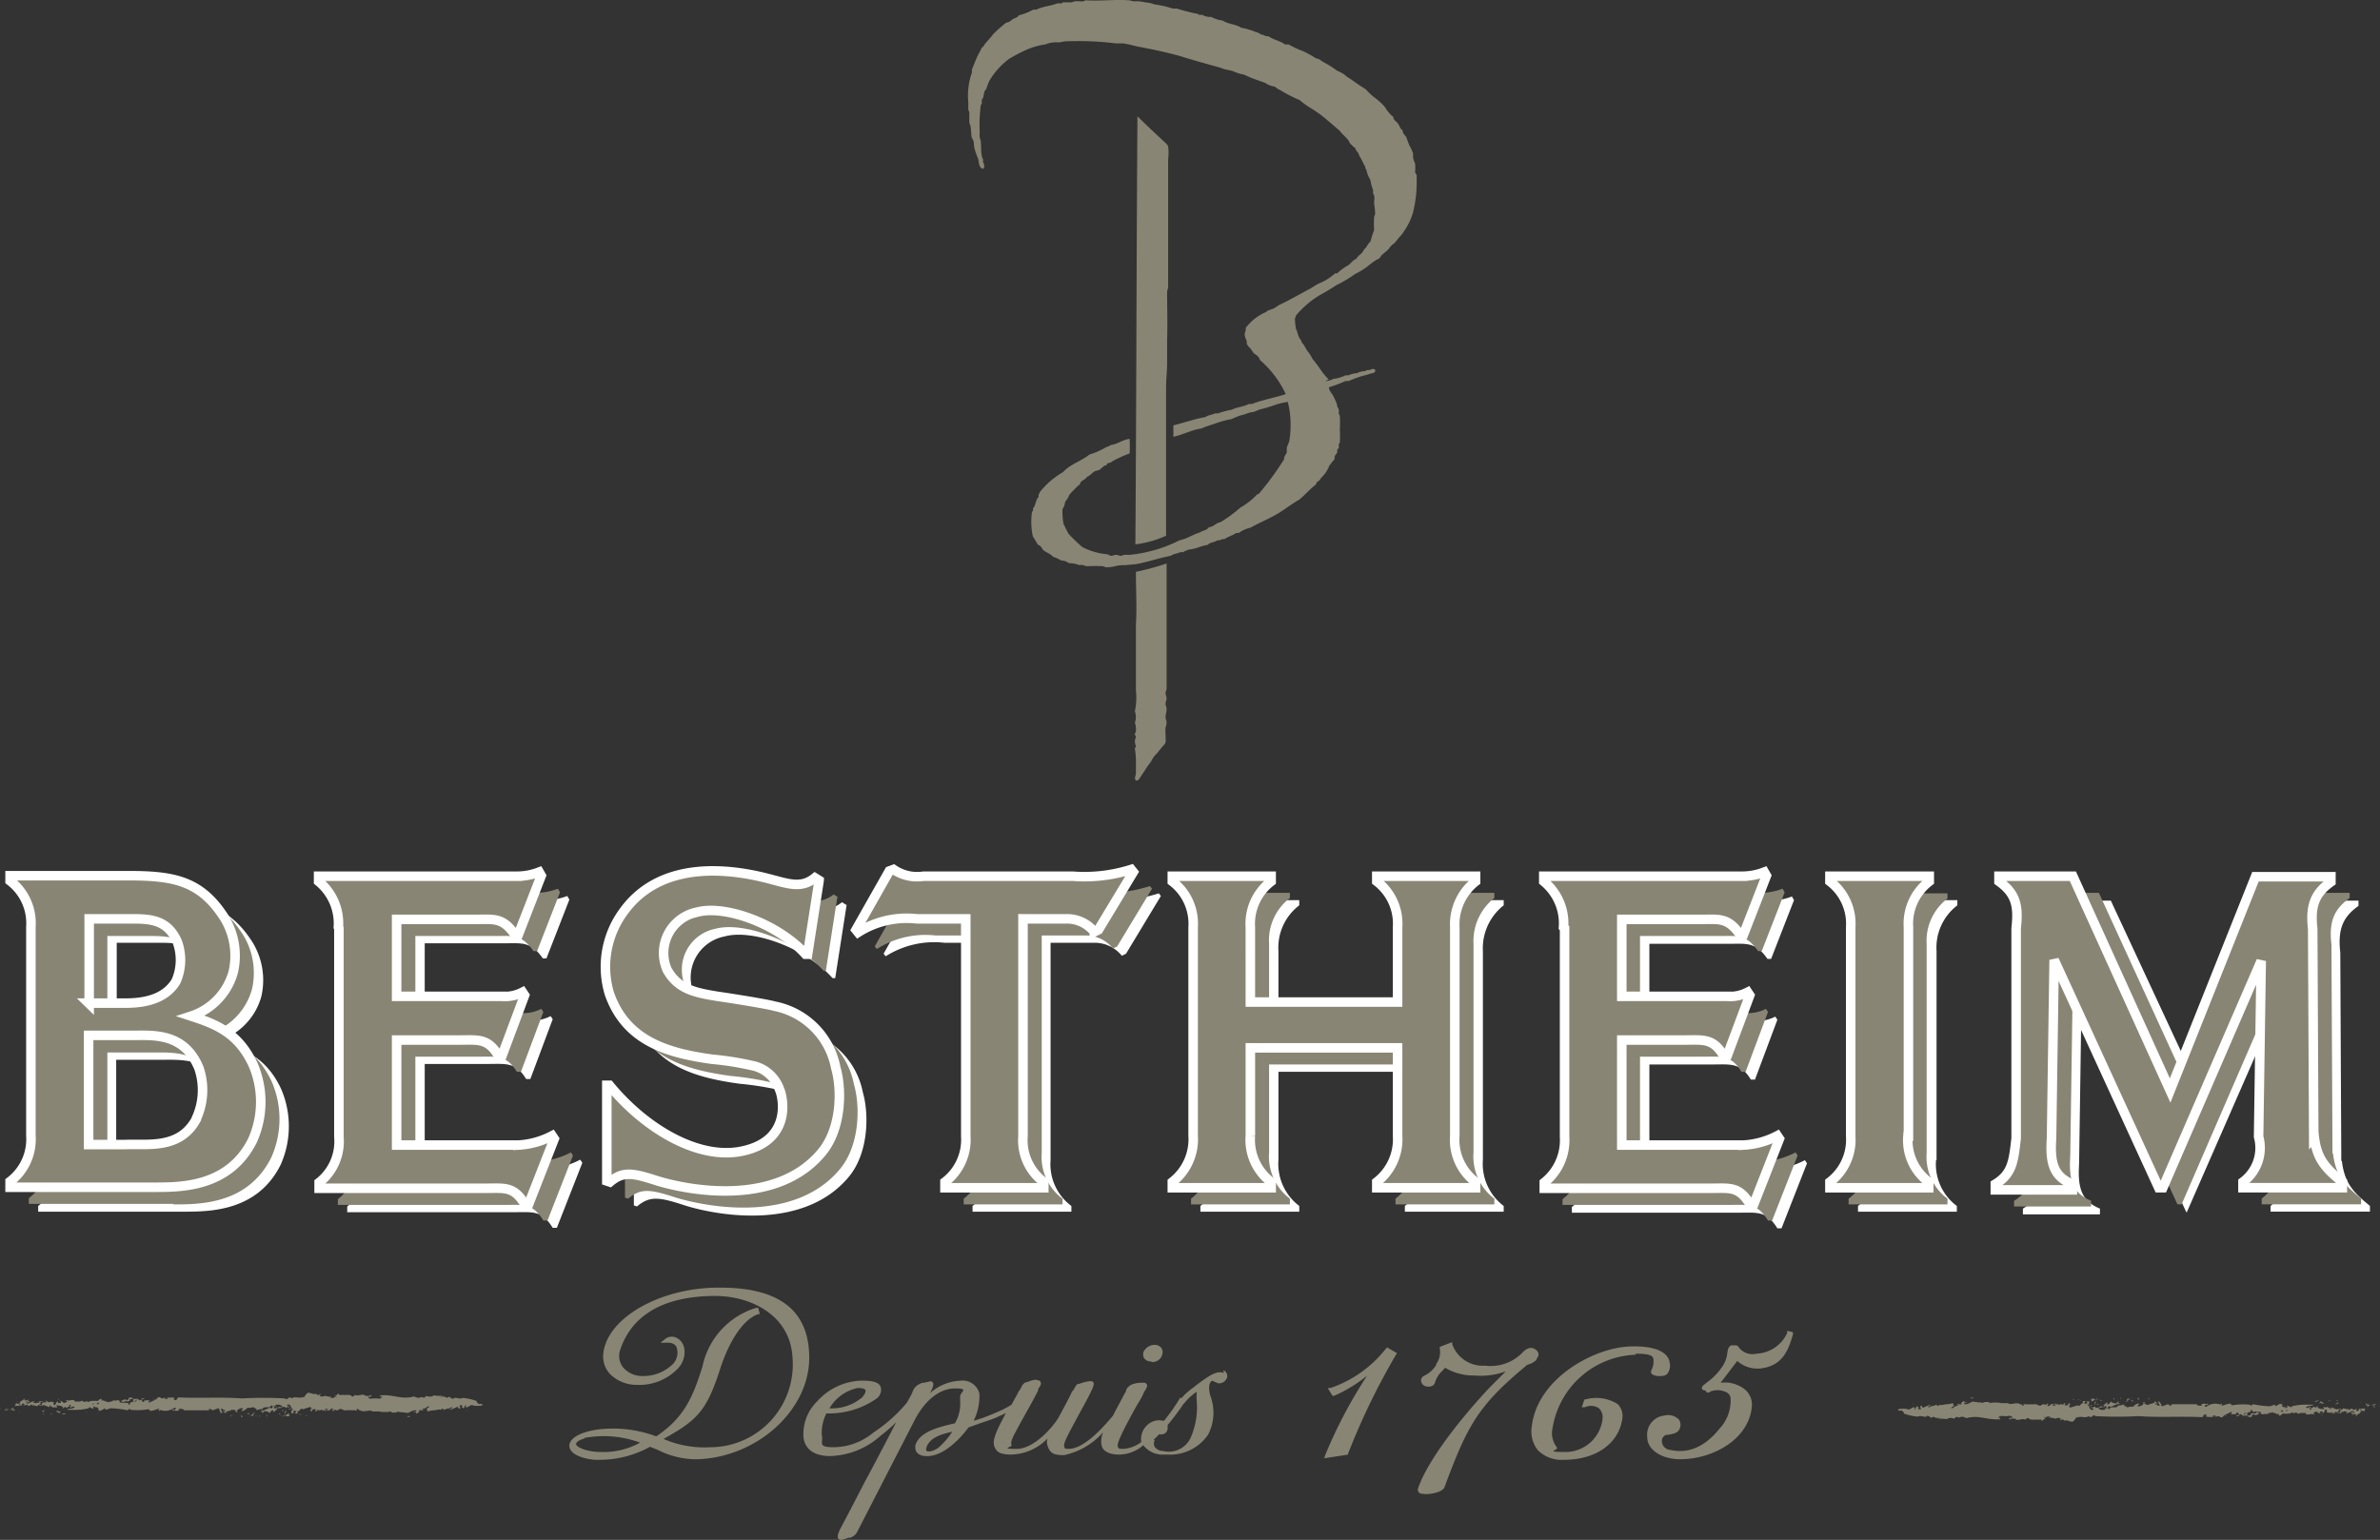 <?xml version="1.0" encoding="UTF-8"?>
<svg xmlns="http://www.w3.org/2000/svg" width="200" height="129.43" viewBox="0 0 200 129.43">
  <rect x="0" y="0" width="200" height="129.43" fill="#333333" stroke="none"/>
  <g id="Groupe_2268" data-name="Groupe 2268" transform="translate(-1564 -35)">
    <g id="Groupe_48" data-name="Groupe 48" transform="translate(1611.844 143.227)">
      <path id="Tracé_70" data-name="Tracé 70" d="M190.847,520.5c-5.028,0-9.574,2.667-9.705,5.727a2.174,2.174,0,0,0,.612,1.574,3.207,3.207,0,0,0,2.273.874,4.457,4.457,0,0,0,3.454-1.443,1.95,1.95,0,0,0,.481-1.574,1.2,1.2,0,0,0-.7-.962.88.88,0,0,0-.918.131l-.393.306h.525s.787-.087.874.525a1.393,1.393,0,0,1-.306,1.224,3.54,3.54,0,0,1-2.623,1.049,2.1,2.1,0,0,1-1.618-.743,1.558,1.558,0,0,1-.262-1.355c.656-2.1,2.536-4.59,7.913-4.634h.087c3.017,0,6.339,1.618,6.514,5.2a6.958,6.958,0,0,1-6.951,7.519,8.593,8.593,0,0,1-3.891-.7c2.842-1.574,3.629-2.361,4.765-5.9.568-1.792,1.705-4.066,3.191-4.59h.131c0-.044-.131-.525-.131-.525h-.175a6.528,6.528,0,0,0-4.5,4.9c-.831,2.711-1.618,4.372-3.891,5.9a10.379,10.379,0,0,0-4.984-.568c-1.443.219-2.317.743-2.317,1.355s.831,1.049,2.1,1.18h.656a8.715,8.715,0,0,0,4.022-1.093l.656.262a7.12,7.12,0,0,0,3.279.787h0c5.028-.131,9.443-4.109,9.443-8.525s-3.1-5.9-7.476-5.9Zm-11.279,12.635a8.814,8.814,0,0,1,4.678.393,6.336,6.336,0,0,1-3.323.787c-1.006,0-2.011-.35-2.055-.656,0-.131.131-.306.7-.481Z" transform="translate(-178.3 -520.5)" fill="#898574"></path>
      <path id="Tracé_71" data-name="Tracé 71" d="M289.3,532.943a.843.843,0,0,0,.918-.7.607.607,0,0,0-.087-.481.7.7,0,0,0-.568-.262,1.065,1.065,0,0,0-.962.656h0c0,.262,0,.437.175.568a.7.7,0,0,0,.525.175Z" transform="translate(-240.379 -526.691)" fill="#898574"></path>
      <path id="Tracé_72" data-name="Tracé 72" d="M258.592,536.619c-.612-.219-1.224.219-2.4,1.093l-.087.087a5.352,5.352,0,0,0-1.093.962l-.087-.087-.087.175a16.063,16.063,0,0,1-1.268,1.792c-.131,0-.262-.044-.393-.044a1.49,1.49,0,0,0-1.093.481,1.578,1.578,0,0,0-.437,1.224v.131a2.756,2.756,0,0,1-1.486.568c-.35,0-.437,0-.481-.219-.131-.35,1.18-2.667,1.661-3.541a5.6,5.6,0,0,0,.525-.962c0-.044.087-.131.131-.219.131-.219.219-.393.087-.525-.087-.131-.262-.087-.35-.087a2.044,2.044,0,0,0-.7.087,1,1,0,0,0-.656.525v.087c-.393.7-.7,1.312-.962,1.792l-.131.262c-1.224,1.486-2.623,2.8-3.716,2.8-.306,0-.35,0-.393-.219-.087-.262.393-1.093,1.4-2.973.262-.481.568-1.005.874-1.661.175-.35.262-.612.175-.743s-.306-.087-.35-.087a3.808,3.808,0,0,0-.831.219c-.219,0-.262.131-.393.35a1.01,1.01,0,0,1-.219.306c-.262.612-1.137,2.186-1.137,2.186-.393.7-2.011,2.623-3.5,2.623s-.393-.131-.437-.306c-.131-.306.131-.743.7-1.792.35-.656.874-1.53,1.53-2.8v-.131c.219-.306.262-.393.219-.568a.272.272,0,0,0-.262-.175c-.175-.087-.481,0-.918.175h-.087a.747.747,0,0,0-.35.393,1.949,1.949,0,0,1-.219.35c-.219.437-.437.787-.612,1.137a7.461,7.461,0,0,1-1.18.612l-.306.131a13.319,13.319,0,0,1-1.7.612,4.733,4.733,0,0,0,.481-2.273,1.446,1.446,0,0,0-1.618-1.093,4.086,4.086,0,0,0-2.536,1.049l.087-.175c.175-.35.262-.612.131-.743a.231.231,0,0,0-.306-.044c-.306.044-.35.087-.481.087a.432.432,0,0,0-.262.087,1.106,1.106,0,0,0-.656.743,8.667,8.667,0,0,1-.481.874,12.777,12.777,0,0,1-2.667,2.4l-.131.087a5.252,5.252,0,0,1-3.279,1.224c-1.486,0-.874-.35-1.049-1.049a3.628,3.628,0,0,1,.393-1.792,6.989,6.989,0,0,0,4.241-1.268.923.923,0,0,0,.35-.743c0-.743-1.049-.743-1.749-.743a5.269,5.269,0,0,0-3.672,1.792,3.838,3.838,0,0,0-1.093,3.017c.131.962.918,1.53,2.23,1.53a6.612,6.612,0,0,0,4.241-1.705,14.22,14.22,0,0,0,1.312-1.137c-.831,1.618-1.749,3.366-2.667,5.071-.7,1.355-1.4,2.711-2.055,3.935-.131.306-.262.612-.131.787a.335.335,0,0,0,.219.087h.087c.306-.087.393-.131.568-.175a.471.471,0,0,0,.306-.087.953.953,0,0,0,.437-.481l4.809-9.356c.874-1.661,2.1-2.623,3.366-2.623s.437.262.437.7v.306a3.3,3.3,0,0,1-.437,1.924c-1.749.393-2.8.787-3.235,1.618a.835.835,0,0,0,0,.787c.131.175.393.393,1.049.35,1.618-.131,3.06-2.055,3.323-2.4.087-.044.481-.175.831-.306.481-.175,1.093-.35,1.574-.568.262-.131.525-.219.743-.35-.787,1.486-1.18,2.273-.962,2.842.175.393.35.612,1.268.656a4.373,4.373,0,0,0,3.191-1.355.974.974,0,0,0,0,.612c.219.7.612.787,1.4.787a6.1,6.1,0,0,0,3.279-1.924,1.829,1.829,0,0,0-.131,1.137c.131.481.656.743,1.486.743a3.135,3.135,0,0,0,2.011-.787,2.053,2.053,0,0,0,1.486.787h.568a3.837,3.837,0,0,0,3.41-1.705,4.039,4.039,0,0,0,.175-3.235c-.175-.612-.131-1.093.131-1.268a.739.739,0,0,1,.219.087c.087.044.219.087.306.131h0a.705.705,0,0,0,.743-.481.509.509,0,0,0-.306-.612Zm-5.9,5.6a2.071,2.071,0,0,0,.437-.437h0a.873.873,0,0,0,.525-.087.538.538,0,0,0,.219-.437v-.262a19.99,19.99,0,0,0,1.312-1.749l.087-.087a4.666,4.666,0,0,1,1.049-.962h0a5.063,5.063,0,0,0,0,.831,6.294,6.294,0,0,1-.437,2.842,2.028,2.028,0,0,1-2.4,1.312.891.891,0,0,1-.7-.35.647.647,0,0,1,0-.568Zm-19.061.568c.262-.525.7-.918,2.142-1.224a6.354,6.354,0,0,1-1.18,1.355c-.437.306-.831.35-.962.262s0-.306,0-.393Zm-5.334-4.2a3.906,3.906,0,0,1-2.842,1.006,3.6,3.6,0,0,1,2.361-1.705h.087c.437,0,.568.131.568.175.044.087,0,.306-.219.525Z" transform="translate(-203.595 -529.449)" fill="#898574"></path>
      <path id="Tracé_73" data-name="Tracé 73" d="M328.559,532.131a10.025,10.025,0,0,1-4.634,3.279h-.219c0,.044.393.656.393.656h.131a11.849,11.849,0,0,0,2.623-1.574c.044,0,.087-.087.131-.087a39.479,39.479,0,0,0-3.5,6.645l-.087.262,2.011-.306v-.087a57.871,57.871,0,0,1,4.022-8.306l.087-.131L328.69,532l-.175.175Z" transform="translate(-259.965 -526.972)" fill="#898574"></path>
      <path id="Tracé_74" data-name="Tracé 74" d="M351.368,532.4a.651.651,0,0,0,.175-.393.529.529,0,0,0-.262-.393c-.393-.306-.831-.044-1.137.306a3.73,3.73,0,0,1-3.1,1.049,2.721,2.721,0,0,1-2.754-1.792V531c-.044,0-1.049.393-1.049.393v.131a1.682,1.682,0,0,1-.306,1.312v.087a2.349,2.349,0,0,1-.962.874.489.489,0,0,0-.306.35.561.561,0,0,0,.175.437.723.723,0,0,0,.612.131.47.47,0,0,0,.393-.35,2.068,2.068,0,0,1,.568-.918,1.9,1.9,0,0,0,.262-.306,4.78,4.78,0,0,0,2.492.656,6.171,6.171,0,0,0,2.623-.35l-1.4,1.4c-3.017,3.235-5.334,6.47-5.989,8.481a.355.355,0,0,0,.219.393c.087,0,.262.044.437.044.612,0,1.443-.219,1.574-.568,1.924-5.2,2.842-6.864,6.776-10.143h0a.71.71,0,0,1,.393-.219,2,2,0,0,0,.568-.35h0Z" transform="translate(-270.096 -526.41)" fill="#898574"></path>
      <path id="Tracé_75" data-name="Tracé 75" d="M371.972,532.409c1.53,0,1.53.262,1.53.656v.131a1.267,1.267,0,0,1-.131.481c-.044.131-.131.262-.044.393s.262.175.525.219h0c.393,0,.656,0,.831-.219a1.145,1.145,0,0,0,.175-.918c-.131-.918-1.312-1.4-3.191-1.355-3.148.044-7.957,2.711-8.394,6.733a2.516,2.516,0,0,0,.525,2.011,2.844,2.844,0,0,0,2.186.787c2.711,0,4.634-1.4,4.9-3.5a1.4,1.4,0,0,0-.393-1.18,3.346,3.346,0,0,0-2.711-.393h-.087l-.219.656h.262a1.19,1.19,0,0,1,1.18.087,1.068,1.068,0,0,1,.306.874,3.15,3.15,0,0,1-2.973,2.8c-2.1,0-.656-.131-.874-.393a1.956,1.956,0,0,1-.35-1.661,7.327,7.327,0,0,1,6.995-6.12Z" transform="translate(-282.394 -526.856)" fill="#898574"></path>
      <path id="Tracé_76" data-name="Tracé 76" d="M397.26,528.844v.131a2.98,2.98,0,0,1-2.579,1.749,1.449,1.449,0,0,1-1.486-.525.321.321,0,0,0-.35-.175h-.131a.321.321,0,0,0-.35.175c-.087.087-.087.219-.131.393a2.513,2.513,0,0,1-.525,1.355,5.008,5.008,0,0,1-1.18,1.18c-.262.219-.437.306-.437.481,0,.087,0,.131.131.175.087,0,.131.044.175.044l.044.087a.228.228,0,0,0,.35,0,1.581,1.581,0,0,1,1.224,0,.67.67,0,0,1,.481.481,3.468,3.468,0,0,1-.918,2.623c-1.224,1.53-2.623,2.142-4.153,1.792a.756.756,0,0,1-.7-.743.525.525,0,0,1,.393-.525h.131c.437-.087.787-.131.962-.481a.832.832,0,0,0-.044-.787,1.243,1.243,0,0,0-1.224-.35,1.62,1.62,0,0,0-1.443,1.836c0,1.049,1.224,1.836,2.754,1.836,2.754,0,5.771-1.661,6.033-4.415a1.669,1.669,0,0,0-.525-1.4,2.7,2.7,0,0,0-2.1-.612l1.4-1.836a2.532,2.532,0,0,0,2.1.612c1.705-.262,2.186-1.486,2.579-2.842v-.175c.044,0-.481-.131-.481-.131Z" transform="translate(-294.917 -525.171)" fill="#898574"></path>
    </g>
    <g id="Groupe_49" data-name="Groupe 49" transform="translate(1723.5 152.452)">
      <path id="Tracé_77" data-name="Tracé 77" d="M526.187,543.35c.044-.087,0,0-.087,0Z" transform="translate(-485.705 -542.563)" fill="#898574"></path>
      <path id="Tracé_78" data-name="Tracé 78" d="M525.987,543.3h0Z" transform="translate(-485.592 -542.557)" fill="#898574"></path>
      <path id="Tracé_79" data-name="Tracé 79" d="M524.7,543.041c.131-.087.306,0,.393-.087A.319.319,0,0,0,524.7,543.041Z" transform="translate(-484.917 -542.341)" fill="#898574"></path>
      <path id="Tracé_80" data-name="Tracé 80" d="M525.087,543.287V543.2l-.087.087Z" transform="translate(-485.086 -542.5)" fill="#898574"></path>
      <path id="Tracé_81" data-name="Tracé 81" d="M525.119,543.444V543.4l-.219.087Z" transform="translate(-485.029 -542.613)" fill="#898574"></path>
      <path id="Tracé_82" data-name="Tracé 82" d="M523.6,542.931h.131c.131.044-.087.087,0,.131.175,0,.044-.175.262-.131,0-.087-.35,0-.306-.131-.175,0,0,.087-.087.131Z" transform="translate(-484.298 -542.275)" fill="#898574"></path>
      <path id="Tracé_83" data-name="Tracé 83" d="M504.1,544.6Z" transform="translate(-473.323 -543.288)" fill="#898574"></path>
      <path id="Tracé_84" data-name="Tracé 84" d="M498.587,544.8h0Z" transform="translate(-470.171 -543.401)" fill="#898574"></path>
      <path id="Tracé_85" data-name="Tracé 85" d="M507.4,544.1h0Z" transform="translate(-475.18 -543.007)" fill="#898574"></path>
      <path id="Tracé_86" data-name="Tracé 86" d="M473.3,543.1Z" transform="translate(-455.988 -542.444)" fill="#898574"></path>
      <path id="Tracé_87" data-name="Tracé 87" d="M492.587,545.2h0Z" transform="translate(-466.794 -543.626)" fill="#898574"></path>
      <path id="Tracé_88" data-name="Tracé 88" d="M509.4,544.1Z" transform="translate(-476.306 -543.007)" fill="#898574"></path>
      <path id="Tracé_89" data-name="Tracé 89" d="M500.387,545.2h0Z" transform="translate(-471.184 -543.626)" fill="#898574"></path>
      <path id="Tracé_90" data-name="Tracé 90" d="M518.587,542.8h0Z" transform="translate(-481.427 -542.275)" fill="#898574"></path>
      <path id="Tracé_91" data-name="Tracé 91" d="M516.7,542.8Z" transform="translate(-480.414 -542.275)" fill="#898574"></path>
      <path id="Tracé_92" data-name="Tracé 92" d="M515.5,542.8Z" transform="translate(-479.739 -542.275)" fill="#898574"></path>
      <path id="Tracé_93" data-name="Tracé 93" d="M517.95,542.661c-.087-.044-.087-.219-.175,0h0c-.044,0-.131.044-.175.044h.131c.087,0,.131-.044.219-.087Z" transform="translate(-480.921 -542.137)" fill="#898574"></path>
      <path id="Tracé_94" data-name="Tracé 94" d="M504.1,544.5Z" transform="translate(-473.323 -543.232)" fill="#898574"></path>
      <path id="Tracé_95" data-name="Tracé 95" d="M505.587,544.2h0Z" transform="translate(-474.111 -543.063)" fill="#898574"></path>
      <path id="Tracé_96" data-name="Tracé 96" d="M512,544.3Z" transform="translate(-477.769 -543.12)" fill="#898574"></path>
      <path id="Tracé_97" data-name="Tracé 97" d="M505.4,544.2h0Z" transform="translate(-474.054 -543.063)" fill="#898574"></path>
      <path id="Tracé_98" data-name="Tracé 98" d="M510.1,544.1Z" transform="translate(-476.7 -543.007)" fill="#898574"></path>
      <path id="Tracé_99" data-name="Tracé 99" d="M447.687,541.687h.131c.131-.131-.219,0-.087-.087H447.6l.087.087c.087,0-.087,0,0-.087Z" transform="translate(-441.523 -541.6)" fill="#898574"></path>
      <path id="Tracé_100" data-name="Tracé 100" d="M471.575,542.487h0s0-.044-.087-.087c-.087.087,0,.175-.087.262h.087c-.044-.087,0-.131.044-.175Z" transform="translate(-454.918 -542.05)" fill="#898574"></path>
      <path id="Tracé_101" data-name="Tracé 101" d="M471.544,543Z" transform="translate(-454.975 -542.388)" fill="#898574"></path>
      <path id="Tracé_102" data-name="Tracé 102" d="M451.9,541.9h0Z" transform="translate(-443.943 -541.769)" fill="#898574"></path>
      <path id="Tracé_103" data-name="Tracé 103" d="M493.1,542.2h0Z" transform="translate(-467.132 -541.938)" fill="#898574"></path>
      <path id="Tracé_104" data-name="Tracé 104" d="M474.644,542.8h0Z" transform="translate(-456.719 -542.275)" fill="#898574"></path>
      <path id="Tracé_105" data-name="Tracé 105" d="M464.619,545.023c.044-.131,0,0-.131-.044H464.4C464.487,545.066,464.531,545.023,464.619,545.023Z" transform="translate(-450.979 -543.492)" fill="#898574"></path>
      <path id="Tracé_106" data-name="Tracé 106" d="M447.6,541.8Z" transform="translate(-441.523 -541.713)" fill="#898574"></path>
      <path id="Tracé_107" data-name="Tracé 107" d="M459.1,545.2Z" transform="translate(-447.996 -543.626)" fill="#898574"></path>
      <path id="Tracé_108" data-name="Tracé 108" d="M472.8,543.084h.219C472.975,543.127,472.844,543.04,472.8,543.084Z" transform="translate(-455.706 -542.428)" fill="#898574"></path>
      <path id="Tracé_109" data-name="Tracé 109" d="M448.739,543.6v.087c.35-.175.743.087.962-.131.393.262.262-.219.612,0h0a32.681,32.681,0,0,0,3.585,0h0c1.792.131,3.541,0,5.334.087.175-.044.087-.175.219-.219.044,0,.219,0,.219.044-.131,0-.044.087-.087.131a1.656,1.656,0,0,0,.656,0l-.131-.087h.262s.044.131,0,.131c.393-.219.306.087.612,0,.044-.175.481-.306.7-.437h.131c-.175.044,0,.175-.219.175a2.108,2.108,0,0,0,.525,0,.216.216,0,0,1,.044-.131c.131,0,.131.131.262.131h-.131c.087.131.175,0,.219,0,0,.087.219.087.175.175.175-.087.219,0,.393-.087-.175-.087.044-.087,0-.175h-.219c.306.087-.087,0-.087.175-.131-.044.175-.219,0-.175a1.544,1.544,0,0,0,.612-.131c-.175,0,0-.087-.044-.131.219,0,.044,0,.131.131.131,0,.175.087.262,0,.175,0,0,.087.087.131-.087.087-.525-.087-.481.175a2.788,2.788,0,0,1-.393.087c.131,0,.306.131.481.044v-.131c.131,0,.131-.087.219-.087-.044.044,0,.087.131.087h-.044c.175,0,.219-.131.437-.131-.175,0-.219-.087-.393-.131.044-.087.131,0,.219,0h.087c.219,0,0,.087.175.175.131.087.175-.044.262,0h.044c.131,0,.262,0,.262-.087h.131c.044,0,.219-.131.306,0h0c.131,0,.262.044.219.087h.219v.131c.219,0,.175-.087.35-.175a2.1,2.1,0,0,0,.525,0h0c.175,0,.131-.087.262-.087h0c.131.131.219,0,.35,0h-.044c.087,0,.175.175.219.087h.087s.087-.087.087-.044h.35c.087,0,.087.044.087.087.262.131.393-.087.7.044.044-.087-.044-.087-.087-.131,0-.044.219-.087.262-.131.131.087.525.175.437.35.219,0-.087-.087,0-.131h0c-.087,0-.131-.044-.175-.131,0-.087.175-.087.262-.087v.131c.175,0,.131-.219.262-.306.175.044.087.131.087.262h.175v.044c.131,0,.131-.087.306-.087-.131.087.219.087.087.175.087,0,.131-.131.175,0,.044-.087-.087-.044-.131-.087,0-.131.175-.044.306-.087,0,.087-.087.087.044.131,0-.044.087-.087.175,0,0-.087.131,0,.219,0-.087,0-.175-.087-.131-.131a.5.5,0,0,1,.262,0h-.087c.131-.175.219.044.393,0-.087.044-.131.044-.175.131a1.8,1.8,0,0,0,.35-.131l.131.131c0-.044.175,0,.175-.087.175.044-.131.087-.175.175.219.044.175-.131.393,0l-.087.087h.131c0-.175.306-.131.306-.306h-.087c.131-.044.262-.175.35-.087.087.044-.044.131-.131.175.131,0,.131-.175.262-.175-.087,0-.087-.087,0-.131-.087,0-.306-.044-.262,0h0a.094.094,0,0,1-.087.087c-.131,0-.044-.087-.087-.131-.219,0,0,.175-.219.175h0c-.087,0-.262,0-.262.131-.087-.131-.219.044-.306,0,0-.262.35,0,.481-.131-.087-.044.044-.131.087-.175l-.35.087s-.131-.175-.175-.087h0c-.131,0-.087.131-.219.087v-.087c-.087,0-.087.044-.175.087-.087,0,.044-.087,0-.131-.131.087-.175,0-.306,0,.044.131-.437.175-.175.306l-.262.087c-.087-.087.175-.175.087-.306h.219c0-.175-.437.131-.568-.087-.087,0-.087,0-.306-.087v.175c-.087,0-.087-.131-.131-.131h-.175l.087-.044c-.087-.087-.087-.044-.131,0h-.131c0-.044-.087,0-.087,0h-.087a.3.3,0,0,0,.175.175c-.262-.044-.437,0-.656-.175,0-.044.087-.087.087-.087-.087,0-.219.044-.219.131h-.044s-.044-.087-.087-.087h-.087c0,.131-.219.044-.262.131h.175c-.087.087-.175.175-.219.087.175-.087-.175-.131.087-.175-.175-.175-.087.131-.262.044h-.131c0-.131.175-.087.175-.131h-.087c.087-.044.393,0,.568-.131h-.393a5.068,5.068,0,0,0-1.443.131h0v.044h0l-.087.044c-.087-.087-.262-.087-.393-.175a.14.14,0,0,1,.087.131c0,.087,0,.131-.175.087,0-.044.087-.044,0-.131.044,0,0,.087-.044.087-.087,0-.219-.044-.219-.131h.087s-.131-.044,0-.087h-.131c-.087,0,.044-.044,0-.087-.219,0-.35.175-.525.219v-.131a2.466,2.466,0,0,0-.525.175.216.216,0,0,0,.131-.044,8.133,8.133,0,0,1-1.486-.175l-.131.131-.131-.087a5.266,5.266,0,0,0-1.443.044c-.175,0-.087-.087-.175-.131-.35,0-.437.131-.787.175.044-.044.131-.175,0-.175a.162.162,0,0,1-.131.087h.044c-.087-.087-.175-.044-.35-.087a1.345,1.345,0,0,0-.831.262c-.262,0,0-.175,0-.175.175.044.131,0,.175-.087-.087,0-.219.087-.262,0a.526.526,0,0,0-.35.087c.087,0,.131,0,.044.087-.131,0-.393,0-.393-.131h-2.1c-.131.087.087,0,0,.087-.175.087-.131-.044-.262,0v-.087c-.131,0-.35.131-.568.175,0-.087-.175-.087,0-.131-.087,0-.219-.35-.306-.262l.131.35h-.131a.378.378,0,0,0-.262-.131c0-.087.131-.087.219-.044,0-.131-.262-.087-.175-.219-.175,0,0,.087-.087.131h0c-.131,0-.175.131-.35.087l-.175.131c0-.131-.131,0-.219-.044v-.087a.263.263,0,0,1-.175-.044c.087-.087.087,0,.131-.087h-.131s-.087.087,0,.131a.512.512,0,0,1-.481.219c-.131-.087.131-.087.087-.219-.306-.044-.393.262-.568.262-.219-.044-.219.044-.481.044.087-.087-.175-.087-.219-.131l.087-.087c-.087,0-.131,0-.131-.044,0,.087-.306.087-.481.131v.087a1.218,1.218,0,0,1-.437.044c-.219,0-.175.087-.306.175a.206.206,0,0,1-.044-.262.475.475,0,0,1,.219.044c.262-.087.481-.262.7-.219.131-.219-.175,0-.306-.044h0c.087,0,.262-.044.262-.175-.175,0-.131.219-.306.131-.131.044-.262-.087-.35-.131-.087.087-.087.262-.35.219l.087-.131c-.262,0-.131.175-.35.175.087,0-.087.131.087.131a.416.416,0,0,1-.393,0v.087c.131.087.219-.087.35,0l.087-.131c.131.044.131.131.087.175h.087c0,.175-.175-.087-.219.087h.087c0,.087-.219.087-.35.087-.131-.044-.262-.087-.262-.175h.175c-.087-.087-.262,0-.35,0h-.044a.933.933,0,0,1-.35,0v.044c.087,0,.219.044.131.131-.219.044-.219-.087-.306-.175.044-.131.175,0,.306,0-.044-.131-.219,0-.393-.087.087-.131.219,0,.306-.131-.175,0-.219.087-.393,0,0-.044.175-.087.175-.131h-.131c.262-.044-.044-.219.175-.219-.087-.044-.131.087-.306,0,0,.044.175.175,0,.219h-.175c-.044-.087.175-.175.044-.219h-.175c0,.087.087.087,0,.175-.087,0-.175.131-.262.219-.087,0-.175,0-.175-.044a6.231,6.231,0,0,1-.7.219c.131-.087,0-.131-.087-.175.175,0,.175-.131.131-.219-.087,0-.175.131-.131.175-.175-.044-.131.087-.262,0-.087,0,.044-.131,0-.175-.175,0-.044.131-.262.131v-.044c-.087,0-.219,0-.219.087-.131-.175-.306,0-.306-.131-.262,0,0,.087,0,.131-.087.087-.306,0-.35,0,.044,0,.131-.044.175,0v-.087c-.35-.087-.262.262-.568.131.175-.044.044-.087.131-.175-.044,0-.262,0-.131.087a.474.474,0,0,1-.262-.044.5.5,0,0,0-.262.131.652.652,0,0,1-.35-.131,7.72,7.72,0,0,1-1.006,0h0c-.262,0,.131.131-.175.131,0-.131-.175-.087-.262-.175-.35-.087-.612.087-.918,0,0,0,0-.044.087-.044H442.4a2.82,2.82,0,0,0-1.049,0s0-.087.044-.087c-.175,0-.481-.044-.612.087-.219-.131-.131,0-.437-.087h.044a1.349,1.349,0,0,1-.393-.044c-.306.087-.393.262-.743.219,0-.175.219-.044.219-.175-.087,0-.131.087-.219,0,.044-.087,0-.044.044-.087-.087-.044-.306.175-.306.175s0,.044.087.044c-.087.131-.35,0-.525.044.044,0,.219,0,.175.131-.219,0-.306.131-.481.219-.219-.087.175-.131.131-.262,0-.044-.131-.131,0-.175-.175,0-.35.087-.525.087h0c-.262,0-.481.131-.7.044h.087c0,.044-.175.044-.219.131,0-.044-.131-.131-.087-.175-.087.175-.568.131-.656.306-.044-.044,0-.131,0-.175.131,0,.219.044.262,0-.131,0-.219-.044-.219-.087-.131.131-.437.175-.481.262-.087-.044-.175-.087-.131-.175-.393.044.175.306-.262.306-.219-.087.175-.131-.087-.175h.044c-.219-.262-.131.175-.35.175,0-.131.175-.087,0-.175-.219,0-.306.219-.525.175h0a1.076,1.076,0,0,0-.525-.044h0c-.262-.044-.087.087-.306,0v.087c0,.044.219.131.35,0-.131.087.219.175.131.306h0a4.683,4.683,0,0,0,1.18.262c.262-.131.437.044.743,0,.044-.175.044,0,.306-.044-.131,0,0,.131.087.131.044,0,.087-.044.175-.087.044.044.35.175.481.087.131.044,0,.044-.087.087.044.087.131-.044.175,0h0a3.1,3.1,0,0,1,.612.044c0-.175.219-.044.35-.131,0,.044.131.044.219.087l.131-.131c.131-.087.175.087.35,0h0a.558.558,0,0,1,.525.087c1.093-.306,1.705.175,2.842.087.087-.044-.044-.087,0-.131h0c-.044,0-.131.044-.175,0,.087,0,.131-.175.262-.131h-.044c.131,0,.131-.044.219,0h.393a.366.366,0,0,1,.393.087c0,.087-.219,0-.306.131l.131.087v-.087h.175s0-.044.087,0h.131c-.087,0,.087,0,.087.087.393.044.481-.131.831,0-.044-.044.087-.175.219-.131.044,0,.087.044,0,.087h.131c.175.087.35,0,.612.044h0a.909.909,0,0,1,.35,0v.087c.131.044.087-.175.306-.131,0-.087-.131-.131-.131-.219.044.087.262.131.219,0h.262c.131-.044,0,.087,0,.131.131-.087.262,0,.393,0h-.044l.175.044a.4.4,0,0,1,.437,0l-.087.131c.131.044.044,0,.087-.044a.251.251,0,0,1,.306.087c.262-.131.568.219.787,0Zm19.1-.481h0C467.888,543.119,467.931,543.075,467.844,543.119Zm-1.53-.044c.175-.044.131,0,.131.044h-.437v.087c-.044,0-.131,0-.131-.087.087-.131.481.087.393,0Zm3.454-.612Zm-.918.131-.044-.044A.043.043,0,0,0,468.849,542.594Zm-1.792-.175c0-.044-.131,0-.219,0Zm-11.41.087c.044,0,.175-.087.044-.131-.044.044-.131,0-.175,0h0c.044,0,.087.087.131.087Zm-5.377.393c0-.044.044-.087,0-.131h-.131c0,.175-.087.175.087.175Z" transform="translate(-433.7 -541.982)" fill="#898574"></path>
      <path id="Tracé_110" data-name="Tracé 110" d="M475.644,542.2h0Z" transform="translate(-457.282 -541.938)" fill="#898574"></path>
      <path id="Tracé_111" data-name="Tracé 111" d="M471.4,543.3a.338.338,0,0,1,.131.044Z" transform="translate(-454.918 -542.557)" fill="#898574"></path>
      <path id="Tracé_112" data-name="Tracé 112" d="M522.619,543.831h-.044l.087.087c.175-.044.175-.131.219-.219-.175.087-.262,0-.481.044l.175.087Z" transform="translate(-483.622 -542.782)" fill="#898574"></path>
      <path id="Tracé_113" data-name="Tracé 113" d="M522.587,542.587s-.044-.087-.087-.087h0c0,.044.131.087.131.087Z" transform="translate(-483.679 -542.107)" fill="#898574"></path>
      <path id="Tracé_114" data-name="Tracé 114" d="M517.9,542.15h.175C518.119,542.15,517.944,542.063,517.9,542.15Z" transform="translate(-481.09 -541.888)" fill="#898574"></path>
      <path id="Tracé_115" data-name="Tracé 115" d="M519.431,544.116h.087c-.087-.087-.175-.087-.219,0Z" transform="translate(-481.878 -542.979)" fill="#898574"></path>
      <path id="Tracé_116" data-name="Tracé 116" d="M516.619,542.2c-.044.087-.175-.044-.219.044C516.444,542.244,516.575,542.287,516.619,542.2Z" transform="translate(-480.245 -541.938)" fill="#898574"></path>
      <path id="Tracé_117" data-name="Tracé 117" d="M517.2,544.25c.044.087.131,0,.262,0C517.375,544.25,517.244,544.163,517.2,544.25Z" transform="translate(-480.696 -543.07)" fill="#898574"></path>
      <path id="Tracé_118" data-name="Tracé 118" d="M514.753,542.519c0-.087.087-.087.175-.044l-.087.087.262-.087c-.087-.044-.262-.087-.262-.175C514.753,542.387,514.666,542.475,514.753,542.519Z" transform="translate(-479.298 -541.994)" fill="#898574"></path>
      <path id="Tracé_119" data-name="Tracé 119" d="M516.6,544.222c.087,0,.131.087.262.087,0-.044-.044-.131-.175-.131v-.087c-.087-.044.087.131-.087.087Z" transform="translate(-480.358 -542.998)" fill="#898574"></path>
      <path id="Tracé_120" data-name="Tracé 120" d="M513.7,542.287h.044a.471.471,0,0,0,.35-.087A.872.872,0,0,0,513.7,542.287Z" transform="translate(-478.726 -541.938)" fill="#898574"></path>
      <path id="Tracé_121" data-name="Tracé 121" d="M515.6,543.984v.131c.087,0,0,0,0-.087h.131C515.6,544.028,515.731,543.94,515.6,543.984Z" transform="translate(-479.795 -542.935)" fill="#898574"></path>
      <path id="Tracé_122" data-name="Tracé 122" d="M514.475,544.3H514.3c0,.044.131.175.131.175.175-.044,0-.087,0-.175Z" transform="translate(-479.063 -543.12)" fill="#898574"></path>
      <path id="Tracé_123" data-name="Tracé 123" d="M513.919,544.1h0l-.219.131c.131-.087.131-.044.262-.131Z" transform="translate(-478.726 -543.007)" fill="#898574"></path>
      <path id="Tracé_124" data-name="Tracé 124" d="M507.537,542.384c0,.044.131.131.044.044C507.581,542.428,507.406,542.341,507.537,542.384Z" transform="translate(-475.23 -542.034)" fill="#898574"></path>
      <path id="Tracé_125" data-name="Tracé 125" d="M508.393,544.5a.65.65,0,0,0-.393.087C508.131,544.587,508.393,544.587,508.393,544.5Z" transform="translate(-475.518 -543.232)" fill="#898574"></path>
      <path id="Tracé_126" data-name="Tracé 126" d="M507.9,544.7Z" transform="translate(-475.461 -543.345)" fill="#898574"></path>
      <path id="Tracé_127" data-name="Tracé 127" d="M498.6,545.3Z" transform="translate(-470.227 -543.682)" fill="#898574"></path>
      <path id="Tracé_128" data-name="Tracé 128" d="M498.687,545.087c.087,0,.219,0,.219-.087a.471.471,0,0,0-.306.087Z" transform="translate(-470.227 -543.514)" fill="#898574"></path>
      <path id="Tracé_129" data-name="Tracé 129" d="M496.589,545.144c.044,0,.131,0,.087-.044C496.676,545.1,496.545,545.1,496.589,545.144Z" transform="translate(-469.09 -543.57)" fill="#898574"></path>
      <path id="Tracé_130" data-name="Tracé 130" d="M481.931,541.8c-.087,0-.131,0-.131.087C481.887,541.887,481.844,541.844,481.931,541.8Z" transform="translate(-460.772 -541.713)" fill="#898574"></path>
      <path id="Tracé_131" data-name="Tracé 131" d="M481.487,541.887h0l-.087-.087Z" transform="translate(-460.547 -541.713)" fill="#898574"></path>
      <path id="Tracé_132" data-name="Tracé 132" d="M480.175,541.8Z" transform="translate(-459.846 -541.713)" fill="#898574"></path>
      <path id="Tracé_133" data-name="Tracé 133" d="M480.3,541.7Z" transform="translate(-459.928 -541.656)" fill="#898574"></path>
      <path id="Tracé_134" data-name="Tracé 134" d="M480.344,541.8Z" transform="translate(-459.928 -541.713)" fill="#898574"></path>
      <path id="Tracé_135" data-name="Tracé 135" d="M479.7,541.744l.131.131c.131-.044-.131-.044,0-.175h-.087Z" transform="translate(-459.59 -541.656)" fill="#898574"></path>
      <path id="Tracé_136" data-name="Tracé 136" d="M477.956,541.8c-.131,0-.262.131-.35,0-.306.087.087.219-.306.262.35.087.175-.262.481-.175-.131-.087.087-.044.131-.087Z" transform="translate(-458.239 -541.713)" fill="#898574"></path>
      <path id="Tracé_137" data-name="Tracé 137" d="M478.675,542.235c0-.044-.131-.087-.175,0C478.5,542.235,478.631,542.322,478.675,542.235Z" transform="translate(-458.914 -541.929)" fill="#898574"></path>
      <path id="Tracé_138" data-name="Tracé 138" d="M477.231,541.944l-.131-.044h0Z" transform="translate(-458.126 -541.769)" fill="#898574"></path>
      <path id="Tracé_139" data-name="Tracé 139" d="M476.468,541.787l.087-.087S476.381,541.7,476.468,541.787Z" transform="translate(-457.757 -541.656)" fill="#898574"></path>
      <path id="Tracé_140" data-name="Tracé 140" d="M475.17,541.7c-.087,0-.175.131,0,.131h0S475.083,541.744,475.17,541.7Z" transform="translate(-456.983 -541.656)" fill="#898574"></path>
      <path id="Tracé_141" data-name="Tracé 141" d="M472.544,542.244c.044,0,.131,0,.131-.044H472.5Z" transform="translate(-455.538 -541.938)" fill="#898574"></path>
      <path id="Tracé_142" data-name="Tracé 142" d="M472.6,543.3c.044.087.175,0,.262,0Z" transform="translate(-455.594 -542.557)" fill="#898574"></path>
      <path id="Tracé_143" data-name="Tracé 143" d="M472.1,541.958c.044-.044.131,0,.175,0C472.275,541.914,472.144,541.914,472.1,541.958Z" transform="translate(-455.312 -541.783)" fill="#898574"></path>
      <path id="Tracé_144" data-name="Tracé 144" d="M471.106,541.931c-.044,0,0-.044,0-.087a.691.691,0,0,0-.306,0c0,.044.087.175,0,.219.175,0,.306-.219.393-.087l.175-.175c-.131,0-.131.131-.219.131Z" transform="translate(-454.581 -541.713)" fill="#898574"></path>
      <path id="Tracé_145" data-name="Tracé 145" d="M472.119,542.9H471.9C471.9,543.031,472.075,542.9,472.119,542.9Z" transform="translate(-455.2 -542.332)" fill="#898574"></path>
      <path id="Tracé_146" data-name="Tracé 146" d="M468.819,542.2l-.219.044h.087Z" transform="translate(-453.342 -541.938)" fill="#898574"></path>
      <path id="Tracé_147" data-name="Tracé 147" d="M468.575,542.1h0l-.175.044Z" transform="translate(-453.23 -541.881)" fill="#898574"></path>
      <path id="Tracé_148" data-name="Tracé 148" d="M468.3,542v.044l.131-.044Z" transform="translate(-453.174 -541.825)" fill="#898574"></path>
      <path id="Tracé_149" data-name="Tracé 149" d="M467.2,542h0c.044,0,.175.087.175,0Z" transform="translate(-452.555 -541.825)" fill="#898574"></path>
      <path id="Tracé_150" data-name="Tracé 150" d="M463.8,545.187v0Z" transform="translate(-450.641 -543.57)" fill="#898574"></path>
      <path id="Tracé_151" data-name="Tracé 151" d="M462.975,544.9l-.175.131c.175,0,.219-.087.35-.087-.087,0-.175.044-.262,0h0Z" transform="translate(-450.078 -543.457)" fill="#898574"></path>
      <path id="Tracé_152" data-name="Tracé 152" d="M455.343,544.587c0-.087,0-.044.087-.087a1.772,1.772,0,0,1-.481,0c0,.044-.087.131,0,.087h.219c.131.044.087-.087.262,0Z" transform="translate(-445.638 -543.232)" fill="#898574"></path>
      <path id="Tracé_153" data-name="Tracé 153" d="M436.636,542.887V542.8C436.5,542.8,436.68,542.887,436.636,542.887Z" transform="translate(-435.325 -542.275)" fill="#898574"></path>
    </g>
    <g id="Groupe_50" data-name="Groupe 50" transform="translate(1564 152.072)">
      <path id="Tracé_154" data-name="Tracé 154" d="M68.878,543.7c-.044.087,0,0,.087,0Z" transform="translate(-68.861 -542.402)" fill="#898574"></path>
      <path id="Tracé_155" data-name="Tracé 155" d="M69.2,543.7h0Z" transform="translate(-69.052 -542.402)" fill="#898574"></path>
      <path id="Tracé_156" data-name="Tracé 156" d="M70.093,543.8c-.131.087-.306,0-.393.087A.319.319,0,0,0,70.093,543.8Z" transform="translate(-69.333 -542.458)" fill="#898574"></path>
      <path id="Tracé_157" data-name="Tracé 157" d="M70.044,543.644l-.044.044.131-.087Z" transform="translate(-69.502 -542.346)" fill="#898574"></path>
      <path id="Tracé_158" data-name="Tracé 158" d="M69.9,543.544h0l.219-.044Z" transform="translate(-69.446 -542.29)" fill="#898574"></path>
      <path id="Tracé_159" data-name="Tracé 159" d="M71.193,543.731h-.131c-.131-.044.087-.087,0-.131-.175,0-.044.175-.262.131,0,.087.35,0,.306.131.175,0,0-.087.087-.131Z" transform="translate(-69.952 -542.346)" fill="#898574"></path>
      <path id="Tracé_160" data-name="Tracé 160" d="M91.2,542.4Z" transform="translate(-81.434 -541.67)" fill="#898574"></path>
      <path id="Tracé_161" data-name="Tracé 161" d="M96.6,542.2h.044Z" transform="translate(-84.473 -541.558)" fill="#898574"></path>
      <path id="Tracé_162" data-name="Tracé 162" d="M87.687,543h0Z" transform="translate(-79.408 -542.008)" fill="#898574"></path>
      <path id="Tracé_163" data-name="Tracé 163" d="M121.9,544Z" transform="translate(-98.712 -542.571)" fill="#898574"></path>
      <path id="Tracé_164" data-name="Tracé 164" d="M102.5,541.8h0Z" transform="translate(-87.794 -541.333)" fill="#898574"></path>
      <path id="Tracé_165" data-name="Tracé 165" d="M85.9,543Z" transform="translate(-78.451 -542.008)" fill="#898574"></path>
      <path id="Tracé_166" data-name="Tracé 166" d="M94.8,541.9h0Z" transform="translate(-83.46 -541.389)" fill="#898574"></path>
      <path id="Tracé_167" data-name="Tracé 167" d="M76.6,544.3h0Z" transform="translate(-73.217 -542.74)" fill="#898574"></path>
      <path id="Tracé_168" data-name="Tracé 168" d="M78.5,544.2Z" transform="translate(-74.286 -542.684)" fill="#898574"></path>
      <path id="Tracé_169" data-name="Tracé 169" d="M79.8,544.2Z" transform="translate(-75.018 -542.684)" fill="#898574"></path>
      <path id="Tracé_170" data-name="Tracé 170" d="M76.9,544.144c.087.044.087.219.175,0h0c.044,0,.131-.044.175-.044h-.131c-.087,0-.131.044-.219.087Z" transform="translate(-73.385 -542.627)" fill="#898574"></path>
      <path id="Tracé_171" data-name="Tracé 171" d="M91.175,542.5Z" transform="translate(-81.409 -541.727)" fill="#898574"></path>
      <path id="Tracé_172" data-name="Tracé 172" d="M89.5,542.8h0Z" transform="translate(-80.477 -541.896)" fill="#898574"></path>
      <path id="Tracé_173" data-name="Tracé 173" d="M83.3,542.7Z" transform="translate(-76.987 -541.839)" fill="#898574"></path>
      <path id="Tracé_174" data-name="Tracé 174" d="M89.744,542.8h0Z" transform="translate(-80.59 -541.896)" fill="#898574"></path>
      <path id="Tracé_175" data-name="Tracé 175" d="M85.2,542.9Z" transform="translate(-78.057 -541.952)" fill="#898574"></path>
      <path id="Tracé_176" data-name="Tracé 176" d="M147.293,545.2h-.131c-.131.131.219,0,.087.087h.131l-.087-.087c-.087,0,.087,0,0,.087Z" transform="translate(-112.913 -543.246)" fill="#898574"></path>
      <path id="Tracé_177" data-name="Tracé 177" d="M123.5,544.275h0s0,.044.087.087c.087-.087,0-.175.087-.262h-.087c.044.087,0,.131-.044.175Z" transform="translate(-99.613 -542.627)" fill="#898574"></path>
      <path id="Tracé_178" data-name="Tracé 178" d="M123.544,544Z" transform="translate(-99.613 -542.571)" fill="#898574"></path>
      <path id="Tracé_179" data-name="Tracé 179" d="M143.344,545.1h0Z" transform="translate(-110.757 -543.19)" fill="#898574"></path>
      <path id="Tracé_180" data-name="Tracé 180" d="M102.087,544.9h0Z" transform="translate(-87.512 -543.078)" fill="#898574"></path>
      <path id="Tracé_181" data-name="Tracé 181" d="M120.444,544.2h.044Z" transform="translate(-97.868 -542.684)" fill="#898574"></path>
      <path id="Tracé_182" data-name="Tracé 182" d="M130.379,541.886c-.044.131,0,0,.131.044h.087C130.51,541.842,130.466,541.886,130.379,541.886Z" transform="translate(-103.475 -541.375)" fill="#898574"></path>
      <path id="Tracé_183" data-name="Tracé 183" d="M147.7,545.3Z" transform="translate(-113.233 -543.303)" fill="#898574"></path>
      <path id="Tracé_184" data-name="Tracé 184" d="M136.2,541.8Z" transform="translate(-106.761 -541.333)" fill="#898574"></path>
      <path id="Tracé_185" data-name="Tracé 185" d="M122.106,543.884h-.219C121.931,543.84,122.062,543.927,122.106,543.884Z" transform="translate(-98.656 -542.498)" fill="#898574"></path>
      <path id="Tracé_186" data-name="Tracé 186" d="M96.02,541.155v-.087c-.35.175-.743-.087-.962.131-.393-.262-.262.219-.612,0h0a32.7,32.7,0,0,0-3.585,0h0c-1.792-.131-3.541,0-5.334-.087-.175.044-.087.175-.219.219-.044,0-.219,0-.219-.044.131,0,.044-.087.087-.131a1.656,1.656,0,0,0-.656,0l.131.087h-.262s-.044-.131,0-.131c-.393.219-.306-.087-.612,0-.044.175-.481.306-.7.437h-.131c.175-.044,0-.175.219-.175a2.1,2.1,0,0,0-.525,0,.216.216,0,0,1-.044.131c-.131,0-.131-.131-.262-.131h.131c-.087-.131-.175,0-.219,0,0-.087-.219-.087-.175-.175-.175.087-.219,0-.393.087.175.087-.044.087,0,.175H81.9c-.306-.087.087,0,.087-.175.131.044-.175.219,0,.175a1.542,1.542,0,0,0-.612.131c.175,0,0,.087.044.131-.219,0-.044,0-.131-.131-.131,0-.175-.087-.262,0-.175,0,0-.087-.087-.131.087-.087.525.087.481-.175a2.786,2.786,0,0,1,.393-.087c-.131,0-.306-.131-.481-.044v.131c-.131,0-.131.087-.219.087.044-.044,0-.087-.131-.087h.044c-.175,0-.219.131-.437.131.175,0,.219.087.393.131-.044.087-.131,0-.219,0h-.087c-.219,0,0-.087-.175-.175-.131-.087-.175.044-.262,0h-.044c-.131,0-.262,0-.262.087H79.8c-.044,0-.219.131-.306,0h0c-.131,0-.262-.044-.219-.087h-.219v-.131c-.219,0-.175.087-.35.175a2.1,2.1,0,0,0-.525,0h0c-.175,0-.131.087-.262.087h0c-.131-.131-.219,0-.35,0h.044c-.087,0-.175-.175-.219-.087h-.087s-.087.087-.087.044h-.35c-.087,0-.087-.044-.087-.087-.262-.131-.393.087-.7-.044-.044.087.044.087.087.131,0,.044-.219.087-.262.131-.131-.087-.525-.175-.437-.35-.219,0,.087.087,0,.131h0c.087,0,.131.044.175.131,0,.087-.175.087-.262.087v-.131c-.175,0-.131.219-.262.306-.175-.044-.087-.131-.087-.262H74.86v-.044c-.131,0-.131.087-.306.087.131-.087-.219-.087-.087-.175-.087,0-.131.131-.175,0-.044.087.087.044.131.087,0,.131-.175.044-.306.087,0-.087.087-.087-.044-.131,0,.044-.087.087-.175,0,0,.087-.131,0-.219,0,.087,0,.175.087.131.131a.5.5,0,0,1-.262,0h.087c-.131.175-.219-.044-.393,0,.087-.044.131-.044.175-.131a1.8,1.8,0,0,0-.35.131l-.131-.131c0,.044-.175,0-.175.087-.175-.044.131-.087.175-.175-.219-.044-.175.131-.393,0l.087-.087H72.5c0,.175-.306.131-.306.306h.087c-.131.044-.262.175-.35.087-.087-.044.044-.131.131-.175-.131,0-.131.175-.262.175.087,0,.087.087,0,.131.087,0,.306.044.262,0h0a.094.094,0,0,1,.087-.087c.131,0,.044.087.087.131.219,0,0-.175.219-.175h0c.087,0,.262,0,.262-.131.087.131.219-.044.306,0,0,.262-.35,0-.481.131.087.044-.044.131-.087.175l.35-.087s.131.175.175.087h0c.131,0,.087-.131.219-.087v.087c.087,0,.087-.044.175-.087.087,0-.044.087,0,.131.131-.087.175,0,.306,0-.044-.131.437-.175.175-.306l.262-.087c.087.087-.175.175-.087.306h-.219c0,.175.437-.131.568.087.087,0,.087,0,.306.087v-.175c.087,0,.087.131.131.131h.175l-.087.044c.087.087.087.044.131,0h.131c0,.044.087,0,.087,0h.087a.3.3,0,0,0-.175-.175c.262.044.437,0,.656.175,0,.044-.087.087-.087.087.087,0,.219-.044.219-.131H76s.044.087.087.087h.087c0-.131.219-.044.262-.131h-.175c.087-.087.175-.175.219-.087-.175.087.175.131-.087.175.175.175.087-.131.262-.044h.131c0,.131-.175.087-.175.131H76.7c-.087.044-.393,0-.568.131h.393a5.068,5.068,0,0,0,1.443-.131h0v-.044h0l.087-.044c.087.087.262.087.393.175a.14.14,0,0,1-.087-.131c0-.087,0-.131.175-.087,0,.044-.087.044,0,.131-.044,0,0-.087.044-.087.087,0,.219.044.219.131h-.087s.131.044,0,.087h.131c.087,0-.044.044,0,.087.219,0,.35-.175.525-.219v.131a2.466,2.466,0,0,0,.525-.175.216.216,0,0,0-.131.044,8.133,8.133,0,0,1,1.486.175l.131-.131.131.087a5.269,5.269,0,0,0,1.443-.044c.175,0,.087.087.175.131.35,0,.437-.131.787-.175-.044.044-.131.175,0,.175a.162.162,0,0,1,.131-.087H84c.087.087.175.044.35.087a1.345,1.345,0,0,0,.831-.262c.262,0,0,.175,0,.175-.175-.044-.131,0-.175.087.087,0,.219-.087.262,0a.526.526,0,0,0,.35-.087c-.087,0-.131,0-.044-.087.131,0,.393,0,.393.131h2.1c.131-.087-.087,0,0-.087.175-.087.131.044.262,0v.087c.131,0,.35-.131.568-.175,0,.087.175.087,0,.131.087,0,.219.35.306.262l-.131-.35H89.2a.378.378,0,0,0,.262.131c0,.087-.131.087-.219.044,0,.131.262.087.175.219.175,0,0-.087.087-.131h0c.131,0,.175-.131.35-.087l.175-.131c0,.131.131,0,.219.044v.087a.263.263,0,0,1,.175.044c-.087.087-.087,0-.131.087h.131s.087-.087,0-.131a.512.512,0,0,1,.481-.219c.131.087-.131.087-.087.219.306.044.393-.262.568-.262.219.044.219-.044.481-.044-.087.087.175.087.219.131L92,542.16c.087,0,.131,0,.131.044,0-.087.306-.087.481-.131v-.087a1.219,1.219,0,0,1,.437-.044c.219,0,.175-.087.306-.175a.206.206,0,0,1,.044.262.476.476,0,0,1-.219-.044c-.262.087-.481.262-.7.219-.131.219.175,0,.306.044h0c-.087,0-.262.044-.262.175.175,0,.131-.219.306-.131.131-.044.262.087.35.131.087-.087.087-.262.35-.219l-.087.131c.262,0,.131-.175.35-.175-.087,0,.087-.131-.087-.131a.416.416,0,0,1,.393,0v-.087c-.131-.087-.219.087-.35,0l-.087.131c-.131-.044-.131-.131-.087-.175h-.087c0-.175.175.087.219-.087h-.087c0-.087.219-.087.35-.087.131.044.262.087.262.175h-.175c.087.087.262,0,.35,0h.044a.933.933,0,0,1,.35,0v-.044c-.087,0-.219-.044-.131-.131.219-.044.219.087.306.175-.044.131-.175,0-.306,0,.044.131.219,0,.393.087-.087.131-.219,0-.306.131.175,0,.219-.087.393,0,0,.044-.175.087-.175.131H95.1c-.262.044.044.219-.175.219.087.044.131-.087.306,0,0-.044-.175-.175,0-.219h.175c.044.087-.175.175-.044.219h.175c0-.087-.087-.087,0-.175.087,0,.175-.131.262-.219.087,0,.175,0,.175.044a6.242,6.242,0,0,1,.7-.219c-.131.087,0,.131.087.175-.175,0-.175.131-.131.219.087,0,.175-.131.131-.175.175.044.131-.087.262,0,.087,0-.044.131,0,.175.175,0,.044-.131.262-.131v.044c.087,0,.219,0,.219-.087.131.175.306,0,.306.131.262,0,0-.087,0-.131.087-.087.306,0,.35,0-.044,0-.131.044-.175,0v.087c.35.087.262-.262.568-.131-.175.044-.044.087-.131.175.044,0,.262,0,.131-.087a.474.474,0,0,1,.262.044.5.5,0,0,0,.262-.131.652.652,0,0,1,.35.131,7.709,7.709,0,0,1,1.006,0h0c.262,0-.131-.131.175-.131,0,.131.175.087.262.175.35.087.612-.087.918,0,0,0,0,.044-.087.044h.656a2.821,2.821,0,0,0,1.049,0s0,.087-.044.087c.175,0,.481.044.612-.087.219.131.131,0,.437.087h-.044a1.349,1.349,0,0,1,.393.044c.306-.087.393-.262.743-.219,0,.175-.219.044-.219.175.087,0,.131-.087.219,0-.044.087,0,.044-.044.087.087.044.306-.175.306-.175s0-.044-.087-.044c.087-.131.35,0,.525-.044-.044,0-.219,0-.175-.131.219,0,.306-.131.481-.219.219.087-.175.131-.131.262,0,.044.131.131,0,.175.175,0,.35-.087.525-.087h0c.262,0,.481-.131.7-.044h-.087c0-.044.175-.044.219-.131,0,.044.131.131.087.175.087-.175.568-.131.656-.306.044.044,0,.131,0,.175-.131,0-.219-.044-.262,0,.131,0,.219.044.219.087.131-.131.437-.175.481-.262.087.044.175.087.131.175.393-.044-.175-.306.262-.306.219.087-.175.131.087.175h-.044c.219.262.131-.175.35-.175,0,.131-.175.087,0,.175.219,0,.306-.219.525-.175h0a1.077,1.077,0,0,0,.525.044h0c.262.044.087-.087.306,0v-.087c0-.044-.219-.131-.35,0,.131-.087-.219-.175-.131-.306h0a4.682,4.682,0,0,0-1.18-.262c-.262.131-.437-.044-.743,0-.044.175-.044,0-.306.044.131,0,0-.131-.087-.131-.044,0-.087.044-.175.087-.044-.044-.35-.175-.481-.087-.131-.044,0-.044.087-.087-.044-.087-.131.044-.175,0h0a3.1,3.1,0,0,1-.612-.044c0,.175-.219.044-.35.131,0-.044-.131-.044-.219-.087l-.131.131c-.131.087-.175-.087-.35,0h0a.558.558,0,0,1-.525-.087c-1.093.306-1.7-.175-2.842-.087-.087.044.044.087,0,.131h0c.044,0,.131-.044.175,0-.087,0-.131.175-.262.131h.044c-.131,0-.131.044-.219,0h-.393a.365.365,0,0,1-.393-.087c0-.087.219,0,.306-.131l-.131-.087v.087h-.175s0,.044-.087,0h-.131c.087,0-.087,0-.087-.087-.393-.044-.481.131-.831,0,.044.044-.087.175-.219.131-.044,0-.087-.044,0-.087h-.131c-.175-.087-.35,0-.612-.044h0a.908.908,0,0,1-.35,0V540.8c-.131-.044-.087.175-.306.131,0,.087.131.131.131.219-.044-.087-.262-.131-.219,0h-.262c-.131.044,0-.087,0-.131-.131.087-.262,0-.393,0h.044l-.175-.044a.4.4,0,0,1-.437,0l.087-.131c-.131-.044-.044,0-.087.044a.251.251,0,0,1-.306-.087c-.262.131-.568-.219-.787,0Zm-19.1.481h0C76.871,541.636,76.828,541.679,76.915,541.636Zm1.486.044c-.175.044-.131,0-.131-.044h.437v-.087c.044,0,.131,0,.131.087-.087.131-.481-.087-.393,0Zm-3.41.612Zm.918-.087.044.044A.043.043,0,0,0,75.909,542.2Zm1.792.131c0,.044.131,0,.219,0Zm11.41-.044c-.044,0-.175.087-.044.131.044-.044.131,0,.175,0h0c-.044,0-.087-.087-.131-.087Zm5.377-.437c0,.044-.044.087,0,.131h.131c0-.175.087-.175-.087-.175Z" transform="translate(-70.515 -540.731)" fill="#898574"></path>
      <path id="Tracé_187" data-name="Tracé 187" d="M119.6,544.9h0Z" transform="translate(-97.418 -543.078)" fill="#898574"></path>
      <path id="Tracé_188" data-name="Tracé 188" d="M123.731,543.744a.338.338,0,0,1-.131-.044Z" transform="translate(-99.669 -542.402)" fill="#898574"></path>
      <path id="Tracé_189" data-name="Tracé 189" d="M71.962,542.887h.044l-.087-.087c-.175.044-.175.131-.219.219.175-.087.262,0,.481-.044l-.175-.087Z" transform="translate(-70.459 -541.896)" fill="#898574"></path>
      <path id="Tracé_190" data-name="Tracé 190" d="M72.444,544.3s.044.087.087.087h0c0-.044-.131-.087-.131-.087Z" transform="translate(-70.853 -542.74)" fill="#898574"></path>
      <path id="Tracé_191" data-name="Tracé 191" d="M77.166,544.8h-.175C76.947,544.8,77.122,544.887,77.166,544.8Z" transform="translate(-73.433 -543.021)" fill="#898574"></path>
      <path id="Tracé_192" data-name="Tracé 192" d="M75.487,542.8H75.4c.087.087.175.087.219,0Z" transform="translate(-72.541 -541.896)" fill="#898574"></path>
      <path id="Tracé_193" data-name="Tracé 193" d="M78.4,544.83c.044-.087.175.044.219-.044C78.575,544.786,78.444,544.742,78.4,544.83Z" transform="translate(-74.23 -543.007)" fill="#898574"></path>
      <path id="Tracé_194" data-name="Tracé 194" d="M77.762,542.65c-.044-.087-.131,0-.262,0C77.587,542.65,77.719,542.737,77.762,542.65Z" transform="translate(-73.723 -541.789)" fill="#898574"></path>
      <path id="Tracé_195" data-name="Tracé 195" d="M79.95,544.144c0,.087-.087.087-.175.044l.087-.087-.262.087c.087.044.262.087.262.175C79.95,544.275,80.037,544.187,79.95,544.144Z" transform="translate(-74.905 -542.627)" fill="#898574"></path>
      <path id="Tracé_196" data-name="Tracé 196" d="M78.362,542.587c-.087,0-.131-.087-.262-.087,0,.044.044.131.175.131v.087c.087.044-.087-.131.087-.087Z" transform="translate(-74.061 -541.727)" fill="#898574"></path>
      <path id="Tracé_197" data-name="Tracé 197" d="M81.093,544.7H81.05a.471.471,0,0,0-.35.087A.872.872,0,0,0,81.093,544.7Z" transform="translate(-75.524 -542.965)" fill="#898574"></path>
      <path id="Tracé_198" data-name="Tracé 198" d="M79.531,542.831V542.7c-.087,0,0,0,0,.087H79.4C79.531,542.787,79.4,542.875,79.531,542.831Z" transform="translate(-74.792 -541.839)" fill="#898574"></path>
      <path id="Tracé_199" data-name="Tracé 199" d="M80.556,542.475h.175c0-.044-.131-.175-.131-.175-.175.044,0,.087,0,.175Z" transform="translate(-75.424 -541.614)" fill="#898574"></path>
      <path id="Tracé_200" data-name="Tracé 200" d="M81.044,542.731h0l.219-.131c-.131.087-.131.044-.262.131Z" transform="translate(-75.693 -541.783)" fill="#898574"></path>
      <path id="Tracé_201" data-name="Tracé 201" d="M87.605,544.5c0-.044-.131-.131-.044-.044C87.561,544.452,87.736,544.539,87.605,544.5Z" transform="translate(-79.369 -542.804)" fill="#898574"></path>
      <path id="Tracé_202" data-name="Tracé 202" d="M86.4,542.387a.65.65,0,0,0,.393-.087C86.662,542.3,86.4,542.3,86.4,542.387Z" transform="translate(-78.732 -541.614)" fill="#898574"></path>
      <path id="Tracé_203" data-name="Tracé 203" d="M87.4,542.3Z" transform="translate(-79.295 -541.614)" fill="#898574"></path>
      <path id="Tracé_204" data-name="Tracé 204" d="M96.7,541.7Z" transform="translate(-84.529 -541.276)" fill="#898574"></path>
      <path id="Tracé_205" data-name="Tracé 205" d="M96.219,541.8c-.087,0-.219,0-.219.087a.471.471,0,0,0,.306-.087Z" transform="translate(-84.135 -541.333)" fill="#898574"></path>
      <path id="Tracé_206" data-name="Tracé 206" d="M98.472,541.9c-.044,0-.131,0-.087.044C98.385,541.944,98.516,541.944,98.472,541.9Z" transform="translate(-85.471 -541.389)" fill="#898574"></path>
      <path id="Tracé_207" data-name="Tracé 207" d="M113.1,545.087c.087,0,.131,0,.131-.087C113.144,545,113.187,545.044,113.1,545.087Z" transform="translate(-93.76 -543.134)" fill="#898574"></path>
      <path id="Tracé_208" data-name="Tracé 208" d="M113.7,545v.044l.044.044Z" transform="translate(-94.097 -543.134)" fill="#898574"></path>
      <path id="Tracé_209" data-name="Tracé 209" d="M115.1,545.2Z" transform="translate(-94.885 -543.246)" fill="#898574"></path>
      <path id="Tracé_210" data-name="Tracé 210" d="M115,545.3Z" transform="translate(-94.829 -543.303)" fill="#898574"></path>
      <path id="Tracé_211" data-name="Tracé 211" d="M114.9,545.3Z" transform="translate(-94.773 -543.303)" fill="#898574"></path>
      <path id="Tracé_212" data-name="Tracé 212" d="M115.282,545.131l-.131-.131c-.131.044.131.044,0,.175h.087Z" transform="translate(-94.893 -543.134)" fill="#898574"></path>
      <path id="Tracé_213" data-name="Tracé 213" d="M116.5,544.844c.131,0,.262-.131.35,0,.306-.087-.087-.219.306-.262-.35-.087-.175.262-.481.175.131.087-.087.044-.131.087Z" transform="translate(-95.673 -542.89)" fill="#898574"></path>
      <path id="Tracé_214" data-name="Tracé 214" d="M116.4,544.65c0,.044.131.087.175,0C116.575,544.65,116.444,544.563,116.4,544.65Z" transform="translate(-95.617 -542.915)" fill="#898574"></path>
      <path id="Tracé_215" data-name="Tracé 215" d="M117.9,545.1l.087.044.044-.044Z" transform="translate(-96.461 -543.19)" fill="#898574"></path>
      <path id="Tracé_216" data-name="Tracé 216" d="M118.687,545.1l-.087.087S118.775,545.187,118.687,545.1Z" transform="translate(-96.855 -543.19)" fill="#898574"></path>
      <path id="Tracé_217" data-name="Tracé 217" d="M120,545.131c.087,0,.175-.131,0-.131h0S120.087,545.087,120,545.131Z" transform="translate(-97.643 -543.134)" fill="#898574"></path>
      <path id="Tracé_218" data-name="Tracé 218" d="M122.531,544.7c-.044,0-.131,0-.131.044h.175Z" transform="translate(-98.994 -542.965)" fill="#898574"></path>
      <path id="Tracé_219" data-name="Tracé 219" d="M122.262,543.65c-.044-.087-.175,0-.262,0Z" transform="translate(-98.769 -542.352)" fill="#898574"></path>
      <path id="Tracé_220" data-name="Tracé 220" d="M122.875,545.1c-.044.044-.131,0-.175,0C122.7,545.144,122.831,545.144,122.875,545.1Z" transform="translate(-99.163 -543.19)" fill="#898574"></path>
      <path id="Tracé_221" data-name="Tracé 221" d="M123.462,544.831c.044,0,0,.044,0,.087a.69.69,0,0,0,.306,0c0-.044-.087-.175,0-.219-.175,0-.306.219-.393.087l-.175.175c.131,0,.131-.131.219-.131Z" transform="translate(-99.444 -542.965)" fill="#898574"></path>
      <path id="Tracé_222" data-name="Tracé 222" d="M122.9,544.125h.219C123.119,543.994,122.944,544.125,122.9,544.125Z" transform="translate(-99.275 -542.609)" fill="#898574"></path>
      <path id="Tracé_223" data-name="Tracé 223" d="M126.2,544.744l.219-.044h-.087Z" transform="translate(-101.132 -542.965)" fill="#898574"></path>
      <path id="Tracé_224" data-name="Tracé 224" d="M126.5,544.844v.044l.175-.087Z" transform="translate(-101.301 -543.021)" fill="#898574"></path>
      <path id="Tracé_225" data-name="Tracé 225" d="M126.831,545h0l-.131.044Z" transform="translate(-101.414 -543.134)" fill="#898574"></path>
      <path id="Tracé_226" data-name="Tracé 226" d="M127.775,545.05h0c-.044,0-.175-.087-.175,0Z" transform="translate(-101.92 -543.14)" fill="#898574"></path>
      <path id="Tracé_227" data-name="Tracé 227" d="M131.5,541.7v0Z" transform="translate(-104.115 -541.276)" fill="#898574"></path>
      <path id="Tracé_228" data-name="Tracé 228" d="M131.875,541.931l.175-.131c-.175,0-.219.087-.35.087.087,0,.175-.044.262,0h0Z" transform="translate(-104.228 -541.333)" fill="#898574"></path>
      <path id="Tracé_229" data-name="Tracé 229" d="M139.287,542.285c0,.087,0,.044-.087.087a1.772,1.772,0,0,1,.481,0c0-.044.087-.131,0-.087h-.219c-.131-.044-.087.087-.262,0Z" transform="translate(-108.449 -541.599)" fill="#898574"></path>
      <path id="Tracé_230" data-name="Tracé 230" d="M158.591,544v.087C158.722,544.087,158.547,544,158.591,544Z" transform="translate(-119.359 -542.571)" fill="#898574"></path>
    </g>
    <g id="Groupe_51" data-name="Groupe 51" transform="translate(1645.375 35)">
      <path id="Tracé_231" data-name="Tracé 231" d="M284.988,304.969a1.3,1.3,0,0,0,.656-.175,3.307,3.307,0,0,0,1.049-.306h.262a1.647,1.647,0,0,1,.7-.175,1.448,1.448,0,0,1,.656-.175c.087,0,.087-.087.219-.087h.131c.087,0,.393-.219.525,0,.044.262-.306.262-.437.306a4.483,4.483,0,0,1-.612.175,9.413,9.413,0,0,0-1.18.437h-.262a13.234,13.234,0,0,1-1.4.525c0,.262.219.481.35.7.087.175.175.35.262.568.087.175.044.131.087.306,0,.087.131.219.131.35v.262c0,.087.087.175.087.262a9.1,9.1,0,0,1,0,1.093,9.107,9.107,0,0,1,0,1.093c0,.044-.087.087-.087.175v.262c0,.087-.131.131-.131.175v.219c-.044.131-.175.219-.219.35v.175c0,.087-.175.219-.219.306-.087.087-.131.219-.219.262a2.509,2.509,0,0,1-.656,1.006c-.131.175-.175.306-.393.393,0,.087-.087.131-.087.219-.525.393-.918.874-1.4,1.268-.7.393-1.268.874-1.967,1.268s-1.443.7-2.142,1.093a2.42,2.42,0,0,0-.962.437h-.219c-.306.219-.7.306-1.005.525-.262-.044-.262.131-.568.087-.219.175-.656.175-.831.393-.612.087-.962.35-1.618.393-.131.087-.35.131-.437.219h-.262c-.219.131-.568.131-.787.306-.962.175-1.924.525-2.929.7-.306.044-.568.044-.874.087a2.831,2.831,0,0,0-.874.087,2.854,2.854,0,0,1-.743.087c-.087,0-.219-.087-.306-.087a12.219,12.219,0,0,0-1.268,0c-.219,0-.437-.175-.656-.087a2.857,2.857,0,0,0-.918-.175,1.074,1.074,0,0,0-.656-.219,2.285,2.285,0,0,0-.656-.306c-.219-.262-.568-.35-.831-.568-.087-.087-.131-.219-.219-.306s-.219-.131-.306-.219a.175.175,0,0,0-.087-.175,2.315,2.315,0,0,0-.262-.437,5.8,5.8,0,0,1-.087-1.967c0-.131.175-.262.087-.393.262-.262.219-.743.481-.962v-.262c.087,0,.087-.087.087-.131a6.766,6.766,0,0,1,1.967-1.7c.568-.656,1.53-.918,2.23-1.486a5.942,5.942,0,0,0,1.312-.568c.131-.087.306-.087.437-.219.656-.087.962-.437,1.618-.525a11.4,11.4,0,0,1,0,1.224,11.023,11.023,0,0,0-1.443.656c-.044,0-.087.087-.175.131a.394.394,0,0,0-.219.044c-.044,0-.087.131-.131.175-.044,0-.175,0-.219.087a1.9,1.9,0,0,0-.306.262c-.131.087-.35.087-.481.175-.219.131-.35.35-.612.437-.087.175-.306.262-.481.393-.087.087-.087.175-.131.262-.044.044-.175.087-.219.175l-.481.481c-.044.087-.131.131-.175.219a2,2,0,0,1-.35.568,1.276,1.276,0,0,1-.219.612,5.776,5.776,0,0,0,.087,1.268c.175.306.262.568.437.831a13.412,13.412,0,0,0,1.137,1.093,5.561,5.561,0,0,0,2.142.612.653.653,0,0,0,.306.131c.131,0,.219-.087.35-.087a1.276,1.276,0,0,1,.393.087.81.81,0,0,0,.306-.087h.481a11.823,11.823,0,0,0,4.2-1.224c.656-.131,1.093-.481,1.705-.656.219-.175.612-.175.743-.437.437-.044.568-.35,1.006-.437a11.633,11.633,0,0,0,1.661-1.224,5.971,5.971,0,0,0,1.224-.918c.087-.087.175-.219.306-.219a23.986,23.986,0,0,0,2.142-2.929c-.044-.219.175-.393.219-.568v-.306c0-.219.175-.437.219-.7a8.113,8.113,0,0,0-.131-3.235,5.578,5.578,0,0,0-1.224.306c-.393.131-.831.262-1.224.35-.087.087-.262.087-.35.175a2.587,2.587,0,0,0-.831.219,4.651,4.651,0,0,0-1.093.393,7.286,7.286,0,0,0-1.312.35c-.393.131-.831.262-1.224.437-.874.131-1.53.525-2.361.7v-.962c.918-.219,1.749-.525,2.711-.7.219-.175.568-.175.787-.306h.262a7.113,7.113,0,0,1,1.137-.306c.437-.219,1.049-.262,1.443-.481h.262c.874-.35,1.924-.525,2.842-.831a8.415,8.415,0,0,0-1.268-1.967,8.247,8.247,0,0,0-.874-.874l-.131-.262a1.361,1.361,0,0,0-.393-.306c-.087-.131-.219-.306-.306-.437a1.205,1.205,0,0,1-.306-.393V301.6a1.852,1.852,0,0,1-.175-.525c0-.175.131-.35.087-.568a4.279,4.279,0,0,1,1.749-1.355s.044-.087.087-.087c.175-.087.393-.131.568-.219l.393-.262c.262-.131.568-.262.874-.437l1.7-.918c.262-.131.525-.35.831-.481a4.471,4.471,0,0,0,1.312-.831h.175a4.906,4.906,0,0,1,.962-.7c.219-.175.393-.437.656-.525.087-.219.35-.35.481-.525.087-.087.131-.262.262-.35.131-.131.219-.393.437-.568a8.167,8.167,0,0,1,.306-.962,9.112,9.112,0,0,1,0-1.093c0-.087.087-.175.087-.306a5.977,5.977,0,0,0-.087-.831c0-.35.087-.656-.087-.831v-.306a3.809,3.809,0,0,1-.219-.831,4.07,4.07,0,0,1-.219-.437,2.684,2.684,0,0,1-.131-.481s-.087-.044-.087-.087v-.175s-.087-.044-.087-.087a7.6,7.6,0,0,0-.437-.831c0-.087-.044-.131-.087-.219-.087-.131-.219-.219-.219-.393-.219-.087-.262-.262-.437-.35-.175-.481-.612-.7-.874-1.093-.525-.437-1.049-.918-1.618-1.355s-1.224-.743-1.749-1.224a11.3,11.3,0,0,1-1.618-.831,1.805,1.805,0,0,1-.481-.306,1.746,1.746,0,0,1-.787-.306c-.219-.087-.393-.131-.612-.219a9.511,9.511,0,0,1-1.18-.481,3.534,3.534,0,0,1-.962-.306c-.175-.044-.393-.087-.612-.131-.175-.044-.35-.131-.525-.175-1.093-.306-2.23-.612-3.323-.962q-1.7-.459-3.541-.787a11.432,11.432,0,0,0-1.18-.262h-.612a25.862,25.862,0,0,0-4.2-.175c-.219,0-.437.087-.656.087a2.4,2.4,0,0,0-1.093.175,5.8,5.8,0,0,0-1.749.525,12.463,12.463,0,0,0-1.312.7,6.529,6.529,0,0,0-.612.525,5.712,5.712,0,0,0-.481.525,5.568,5.568,0,0,0-.568.831c-.087.175-.131.35-.219.568,0,.087-.131.175-.175.306s-.044.262-.087.393c0,.131-.131.219-.131.306v.262c0,.087-.087.131-.087.175a13.179,13.179,0,0,0-.087,2.317.941.941,0,0,0,0,.35c0,.131.087.219.087.35.044.393,0,.787.087,1.224,0,.175.175.306.087.481.087.175.219.525,0,.612-.35-.087-.306-.525-.393-.831a6.937,6.937,0,0,1-.306-.874c-.087-.306,0-.612-.219-.874-.087-.306-.044-.656-.131-1.049,0-.087-.087-.175-.087-.262v-.831c0-.087-.087-.175-.087-.306v-.568a5.763,5.763,0,0,1,.306-2.492v-.262c.131-.306.262-.656.393-.962s.306-.568.437-.874c.131-.044.175-.175.262-.306.219-.262.481-.525.7-.831a12.234,12.234,0,0,1,1.093-.962c.219,0,.393-.175.568-.306.175-.087.393-.131.481-.306a5.1,5.1,0,0,0,1.224-.481h.262c.481-.262,1.224-.306,1.749-.525h.306c.175,0,.131-.131.262-.087h.612c.087,0,.219-.087.306-.087.35-.044.7.087.874-.087,1.224.087,2.492-.087,3.629,0,.175,0,.306.087.481.087a3.273,3.273,0,0,1,.918.087,2.553,2.553,0,0,1,.787.175,7.852,7.852,0,0,1,1.53.35h.35a16.113,16.113,0,0,0,1.7.437c.131,0,.087.087.175.087h.262a1.251,1.251,0,0,0,.743.175,2.768,2.768,0,0,0,.962.306c.437.306,1.137.306,1.574.612a3.274,3.274,0,0,1,.7.175,1.566,1.566,0,0,1,.481.175.97.97,0,0,1,.481.219c.262,0,.306.175.612.131.393.306,1.006.393,1.4.7h.306a7.945,7.945,0,0,0,1.224.568,8.8,8.8,0,0,1,1.093.612c.219,0,.393.175.612.306a8.479,8.479,0,0,1,1.049.656c.175.131.393.175.568.306.175.087.306.262.481.35.481.306.918.656,1.443.962a5.632,5.632,0,0,0,.743.7,6,6,0,0,1,.787.7c.131.131.219.35.35.481a2.061,2.061,0,0,0,.437.437c0,.262.262.393.393.568s.175.437.393.568c0,.262.175.393.306.568.087.262.175.481.262.7a4.414,4.414,0,0,1,.306.656v.35a2.464,2.464,0,0,0,.175.525,3.73,3.73,0,0,1,0,.7c0,.131.131.175.131.306v.35a10.619,10.619,0,0,1-.306,2.754,5.554,5.554,0,0,1-.787,1.618,2.1,2.1,0,0,1-.393.481,4.652,4.652,0,0,1-.393.481,2.19,2.19,0,0,0-.35.306,1.178,1.178,0,0,1-.306.35c-.087.087-.219.175-.35.306-.131.087-.175.262-.262.306-.087.087-.175.087-.306.175a7.284,7.284,0,0,0-.7.525,6.193,6.193,0,0,1-1.005.612,11.293,11.293,0,0,1-1.618.962c-.393.262-.831.525-1.224.743a7.8,7.8,0,0,0-2.142,1.792c0,.131-.087.175-.087.262a5.384,5.384,0,0,0,.087.874c.131.219.131.437.262.7.044.131.219.262.219.437.219.175.306.481.481.7a3.776,3.776,0,0,1,.437.7c.481.525.831,1.224,1.355,1.7Z" transform="translate(-254.996 -272.942)" fill="#898574" fill-rule="evenodd"></path>
      <path id="Tracé_232" data-name="Tracé 232" d="M289.723,330.472a8.821,8.821,0,0,1-2.623.743c.087-11.979.087-23.651.175-35.98h0c.612.612,1.268,1.224,1.967,1.88.175.175.568.481.612.656a4.534,4.534,0,0,1,0,1.093v10.711c0,.131-.087.306-.087.437,0,1.268.044,2.623,0,4.022V316c0,.656-.087,1.355-.087,2.011v12.5Z" transform="translate(-273.065 -285.461)" fill="#898574" fill-rule="evenodd"></path>
      <path id="Tracé_233" data-name="Tracé 233" d="M289.667,381.387h0v10.4c0,.131-.087.262-.087.393s.087.306.087.437-.087.306-.087.481c0,.131.087.262.087.437,0,.219-.087.437-.087.7,0,.131.087.262.087.437a1.277,1.277,0,0,1-.087.393c-.044.481.044,1.005,0,1.224,0,.131-.175.306-.306.437-.087.131-.219.262-.306.393s-.262.262-.35.393a2.316,2.316,0,0,0-.262.437c-.35.437-.568.831-.874,1.268-.087.131-.175.35-.393.306-.175-.175,0-.393,0-.612v-.7a7.062,7.062,0,0,0-.087-1.355c0-.087.087-.131.087-.219a1.277,1.277,0,0,1-.087-.393,1.029,1.029,0,0,1,.087-.35c0-.087-.087-.175-.087-.262s.087-.175.087-.262a1.812,1.812,0,0,0-.087-.7,1.452,1.452,0,0,0,0-.962,5.415,5.415,0,0,0,.087-1.749v-5.552c.087-1.355,0-2.929,0-4.416a22.206,22.206,0,0,0,2.579-.7Z" transform="translate(-273.009 -333.928)" fill="#898574" fill-rule="evenodd"></path>
    </g>
    <g id="Groupe_56" data-name="Groupe 56" transform="translate(1564.848 108.078)">
      <g id="Groupe_52" data-name="Groupe 52" transform="translate(2.361 2.011)">
        <path id="Tracé_234" data-name="Tracé 234" d="M88.354,472.187H76.2v-.481a4.47,4.47,0,0,0,1.749-3.847V450.284a4.47,4.47,0,0,0-1.749-3.847V446h9.88c3.847,0,6.121.393,8.132,3.541a6.108,6.108,0,0,1,.743,4.547,5.408,5.408,0,0,1-3.541,3.716c2.011.7,3.935,1.355,5.2,4.066a7.914,7.914,0,0,1-.044,6.383C94.605,472.187,90.583,472.187,88.354,472.187Zm-5.6-15.476h2.536c1.049,0,3.629.131,4.809-1.88a4.47,4.47,0,0,0,.087-3.366c-.787-1.7-2.055-1.88-3.672-1.88H82.8v7.126Zm9.05,9.705a5.747,5.747,0,0,0,.219-4.241c-1.224-2.973-3.8-2.754-5.508-2.754h-3.76V468.6h3.017c1.967-.087,4.634.437,6.033-2.142Z" transform="translate(-76.2 -445.432)" fill="#fff"></path>
        <path id="Tracé_235" data-name="Tracé 235" d="M137.161,449.834a4.556,4.556,0,0,0-1.661-3.847v-.437h16.7a5.179,5.179,0,0,0,1.836-.35l.175.306-1.924,4.94h-.306c-1.006-1.443-1.749-1.268-3.235-1.268h-6.689v6.47h8.831a3.226,3.226,0,0,0,1.749-.35l.175.262-1.88,5.028h-.35c-.874-1.443-1.7-1.268-3.235-1.268h-5.29v8.831h10.186a6.948,6.948,0,0,0,2.885-.787l.175.262-2.142,5.465h-.35c-.918-1.486-1.661-1.312-3.235-1.312H135.544V471.3a4.545,4.545,0,0,0,1.705-3.847V449.922Z" transform="translate(-109.575 -444.981)" fill="#fff"></path>
        <path id="Tracé_236" data-name="Tracé 236" d="M208.433,445.877l-.962,6.164h-.219c-2.361-2.623-6.82-4.153-9.093-3.5a3.506,3.506,0,0,0-2.536,4.853c.918,1.661,2.4,1.924,4.241,2.23.656.087,4.022.612,4.809.831a6.569,6.569,0,0,1,5.115,5.159c.568,1.967.437,5.159-1.137,7.082-3.716,4.547-10.886,3.366-13.815,2.448-2.142-.7-2.929-.831-4.022.087l-.262-.087V463.1h.219c3.1,3.76,7.519,6.252,11.061,5.552,4.241-.831,3.585-4.416,3.235-5.2a3.07,3.07,0,0,0-2.317-2.011,25.159,25.159,0,0,0-3.323-.525c-3.8-.525-7.257-1.53-8.656-5.508a7.825,7.825,0,0,1,1.224-6.951c3.191-4.372,9.05-3.541,12.2-2.711,1.661.437,2.711.831,3.847-.087l.35.219Z" transform="translate(-140.495 -444.915)" fill="#fff"></path>
        <path id="Tracé_237" data-name="Tracé 237" d="M252.733,448.853v18.274a4.362,4.362,0,0,0,1.749,3.847v.481h-8.306v-.481a4.47,4.47,0,0,0,1.749-3.847V448.853h-4.109a7.61,7.61,0,0,0-4.94,1.137l-.175-.219,2.8-4.94.35-.131a3.538,3.538,0,0,0,2.536.568h12.5a13.057,13.057,0,0,0,4.94-.568l.175.219-2.929,4.853-.35.175a2.931,2.931,0,0,0-2.4-1.093h-3.541Z" transform="translate(-167.658 -444.7)" fill="#fff"></path>
        <path id="Tracé_238" data-name="Tracé 238" d="M306.158,456.58H318.53v-6.3a4.47,4.47,0,0,0-1.749-3.847V446h8.306v.437a4.585,4.585,0,0,0-1.749,3.847v17.531a4.438,4.438,0,0,0,1.749,3.891v.481h-8.306v-.481a4.548,4.548,0,0,0,1.749-3.891v-7.388H306.158v7.388a4.438,4.438,0,0,0,1.749,3.891v.481H299.6v-.481a4.548,4.548,0,0,0,1.749-3.891V450.284a4.47,4.47,0,0,0-1.749-3.847V446h8.306v.437a4.47,4.47,0,0,0-1.749,3.847Z" transform="translate(-201.934 -445.432)" fill="#fff"></path>
        <path id="Tracé_239" data-name="Tracé 239" d="M372.561,449.934a4.556,4.556,0,0,0-1.661-3.847v-.437h16.7a5.179,5.179,0,0,0,1.836-.35l.175.306-1.924,4.94h-.306c-1.006-1.443-1.749-1.268-3.235-1.268h-6.689v6.47h8.831a3.227,3.227,0,0,0,1.749-.35l.175.262-1.88,5.028h-.35c-.874-1.443-1.7-1.268-3.235-1.268h-5.29v8.831h10.186a6.949,6.949,0,0,0,2.885-.787l.175.262-2.142,5.465h-.35c-.918-1.486-1.661-1.312-3.235-1.312H370.944V471.4a4.431,4.431,0,0,0,1.7-3.847V449.978Z" transform="translate(-242.063 -445.038)" fill="#fff"></path>
        <path id="Tracé_240" data-name="Tracé 240" d="M432.558,467.859a4.362,4.362,0,0,0,1.749,3.847v.481H426v-.481a4.47,4.47,0,0,0,1.749-3.847V450.284A4.47,4.47,0,0,0,426,446.437V446h8.35v.437a4.47,4.47,0,0,0-1.749,3.847v17.575Z" transform="translate(-273.075 -445.432)" fill="#fff"></path>
        <path id="Tracé_241" data-name="Tracé 241" d="M484.5,467.959c.219,1.88.962,2.667,2.361,3.8v.481h-8.35v-.481c1.355-1.093,1.53-2.142,1.312-3.8l.131-15.039-8.481,19.367h-.044l-8.787-19.148-.219,15c-.131,2.011.131,3.191,1.749,3.847v.481H457.7v-.481c1.443-.874,1.53-1.967,1.749-3.847V450.472c.219-1.924-.044-2.929-1.443-3.935V446.1h7.082L473,463.106l6.558-17.006H485.9v.437c-1.355.962-1.749,2.011-1.53,3.935L484.455,468Z" transform="translate(-290.916 -445.488)" fill="#fff"></path>
      </g>
      <g id="Groupe_53" data-name="Groupe 53" transform="translate(1.574 1.399)">
        <path id="Tracé_242" data-name="Tracé 242" d="M86.554,470.743H74.4v-.481a4.47,4.47,0,0,0,1.749-3.847V448.884a4.47,4.47,0,0,0-1.749-3.847V444.6h9.88c3.847,0,6.12.393,8.132,3.541a6.107,6.107,0,0,1,.743,4.547,5.408,5.408,0,0,1-3.541,3.716c2.011.656,3.935,1.355,5.2,4.066a7.914,7.914,0,0,1-.044,6.383c-1.967,3.935-5.989,3.935-8.219,3.935Zm-5.6-15.432h2.536c1.049,0,3.629.131,4.809-1.836a4.47,4.47,0,0,0,.087-3.366c-.787-1.705-2.055-1.88-3.672-1.88H81v7.126Zm9.093,9.705a5.747,5.747,0,0,0,.219-4.241c-1.224-2.973-3.8-2.754-5.508-2.754H81V467.2h3.017c1.967-.087,4.634.437,6.033-2.142Z" transform="translate(-74.4 -444.032)" fill="#898574"></path>
        <path id="Tracé_243" data-name="Tracé 243" d="M135.361,448.434a4.556,4.556,0,0,0-1.661-3.847v-.437h16.7a5.179,5.179,0,0,0,1.836-.35l.175.306-1.924,4.94h-.306c-1.006-1.443-1.749-1.268-3.235-1.268h-6.689v6.47h8.831a3.226,3.226,0,0,0,1.749-.35l.175.262-1.88,5.028h-.35c-.874-1.443-1.705-1.268-3.235-1.268h-5.29v8.831h10.186a6.949,6.949,0,0,0,2.885-.787l.175.262-2.142,5.465h-.35c-.918-1.486-1.661-1.312-3.235-1.312H133.744V469.9a4.545,4.545,0,0,0,1.7-3.847V448.478Z" transform="translate(-107.775 -443.581)" fill="#898574"></path>
        <path id="Tracé_244" data-name="Tracé 244" d="M206.689,444.42l-.962,6.164h-.175c-2.4-2.623-6.82-4.153-9.093-3.541a3.506,3.506,0,0,0-2.536,4.853c.918,1.661,2.4,1.924,4.241,2.23.656.087,4.022.612,4.809.831a6.514,6.514,0,0,1,5.115,5.159c.568,1.967.437,5.159-1.137,7.082-3.716,4.547-10.886,3.323-13.815,2.448-2.142-.7-2.929-.831-4.022.087l-.262-.087V461.6h.219c3.1,3.76,7.519,6.252,11.061,5.552,4.241-.831,3.585-4.416,3.235-5.2a3.07,3.07,0,0,0-2.317-2.011,25.16,25.16,0,0,0-3.323-.525c-3.8-.525-7.257-1.53-8.656-5.508a7.825,7.825,0,0,1,1.224-6.951c3.191-4.372,9.05-3.541,12.2-2.711,1.661.437,2.711.831,3.891-.087l.35.219Z" transform="translate(-138.751 -443.458)" fill="#898574"></path>
        <path id="Tracé_245" data-name="Tracé 245" d="M251.033,447.453v18.274a4.362,4.362,0,0,0,1.749,3.847v.481h-8.306v-.481a4.47,4.47,0,0,0,1.749-3.847V447.453h-4.109a7.61,7.61,0,0,0-4.94,1.137l-.175-.219,2.8-4.94.35-.131a3.538,3.538,0,0,0,2.536.568h12.5a13.057,13.057,0,0,0,4.94-.568l.175.219-2.929,4.853-.35.175a2.931,2.931,0,0,0-2.4-1.093h-3.541Z" transform="translate(-165.915 -443.3)" fill="#898574"></path>
        <path id="Tracé_246" data-name="Tracé 246" d="M304.358,455.18H316.73v-6.3a4.47,4.47,0,0,0-1.749-3.847V444.6h8.306v.437a4.585,4.585,0,0,0-1.749,3.847v17.531a4.438,4.438,0,0,0,1.749,3.891v.481h-8.306v-.481a4.548,4.548,0,0,0,1.749-3.891v-7.388H304.358v7.388a4.438,4.438,0,0,0,1.749,3.891v.481H297.8v-.481a4.548,4.548,0,0,0,1.749-3.891V448.884a4.47,4.47,0,0,0-1.749-3.847V444.6h8.306v.437a4.47,4.47,0,0,0-1.749,3.847Z" transform="translate(-200.134 -444.032)" fill="#898574"></path>
        <path id="Tracé_247" data-name="Tracé 247" d="M370.761,448.434a4.556,4.556,0,0,0-1.661-3.847v-.437h16.7a5.179,5.179,0,0,0,1.836-.35l.175.306-1.924,4.94h-.306c-1.005-1.443-1.749-1.268-3.235-1.268h-6.689v6.47h8.831a3.226,3.226,0,0,0,1.749-.35l.175.262-1.88,5.028h-.35c-.874-1.443-1.7-1.268-3.235-1.268h-5.29v8.831h10.186a6.949,6.949,0,0,0,2.885-.787l.175.262-2.142,5.465h-.35c-.918-1.486-1.661-1.312-3.235-1.312H369.144V469.9a4.431,4.431,0,0,0,1.705-3.847V448.478Z" transform="translate(-240.263 -443.581)" fill="#898574"></path>
        <path id="Tracé_248" data-name="Tracé 248" d="M430.758,466.515a4.362,4.362,0,0,0,1.749,3.847v.481H424.2v-.481a4.47,4.47,0,0,0,1.749-3.847V448.984a4.47,4.47,0,0,0-1.749-3.847V444.7h8.306v.437a4.47,4.47,0,0,0-1.749,3.847v17.531Z" transform="translate(-271.275 -444.088)" fill="#898574"></path>
        <path id="Tracé_249" data-name="Tracé 249" d="M482.8,466.5c.219,1.88.962,2.667,2.361,3.8v.481h-8.35v-.481c1.355-1.093,1.53-2.142,1.312-3.8l.219-14.777-8.263,19.061h-.35l-8.787-19.148-.219,15c-.131,2.011.131,3.191,1.749,3.847v.481H456v-.481c1.443-.874,1.53-1.967,1.749-3.847V448.972c.219-1.924-.044-2.929-1.443-3.935V444.6h6.82l8,17.443,6.733-17.443H484.2v.437c-1.355.962-1.749,2.011-1.53,3.935l.087,17.531Z" transform="translate(-289.172 -444.032)" fill="#898574"></path>
      </g>
      <g id="Groupe_54" data-name="Groupe 54" transform="translate(0 0)">
        <path id="Tracé_250" data-name="Tracé 250" d="M82.954,467.487H70.8v-.481a4.47,4.47,0,0,0,1.749-3.847V445.584a4.47,4.47,0,0,0-1.749-3.847V441.3h9.88c3.847,0,6.121.393,8.132,3.541a6.107,6.107,0,0,1,.743,4.547,5.408,5.408,0,0,1-3.541,3.716c2.011.656,3.935,1.355,5.2,4.066a7.914,7.914,0,0,1-.044,6.383C89.205,467.487,85.183,467.487,82.954,467.487ZM77.4,452.055h2.536c1.049,0,3.629.131,4.809-1.836a4.47,4.47,0,0,0,.087-3.366c-.787-1.705-2.055-1.88-3.672-1.88H77.445V452.1Zm9.05,9.705a5.747,5.747,0,0,0,.219-4.241c-1.224-2.973-3.8-2.754-5.508-2.754H77.4v9.181h3.017c1.967-.087,4.634.437,6.033-2.142Z" transform="translate(-70.8 -440.775)" fill="#898574"></path>
        <path id="Tracé_251" data-name="Tracé 251" d="M131.761,445.234a4.556,4.556,0,0,0-1.661-3.847v-.437h16.7a5.179,5.179,0,0,0,1.836-.35l.175.306-1.924,4.94h-.306c-1.006-1.443-1.749-1.268-3.235-1.268h-6.689v6.47h8.831a3.226,3.226,0,0,0,1.749-.35l.175.262-1.88,5.028h-.35c-.874-1.443-1.705-1.268-3.235-1.268h-5.29v8.831h10.186a6.948,6.948,0,0,0,2.885-.787l.175.262-2.142,5.465h-.35c-.918-1.486-1.661-1.312-3.235-1.312H130.144V466.7a4.393,4.393,0,0,0,1.661-3.847V445.322Z" transform="translate(-104.175 -440.381)" fill="#898574"></path>
        <path id="Tracé_252" data-name="Tracé 252" d="M203.189,441.22l-.962,6.164h-.175c-2.4-2.623-6.82-4.153-9.093-3.541a3.506,3.506,0,0,0-2.536,4.853c.918,1.661,2.4,1.924,4.241,2.23.656.087,4.022.612,4.809.831a6.514,6.514,0,0,1,5.115,5.159c.568,1.967.437,5.159-1.137,7.082-3.716,4.547-10.886,3.323-13.815,2.448-2.142-.7-2.929-.831-4.022.087l-.262-.087V458.4h.219c3.1,3.76,7.519,6.252,11.061,5.552,4.241-.831,3.585-4.416,3.235-5.2a3.07,3.07,0,0,0-2.317-2.011,25.16,25.16,0,0,0-3.323-.525c-3.8-.525-7.257-1.53-8.656-5.508a7.825,7.825,0,0,1,1.224-6.951c3.191-4.372,9.05-3.541,12.2-2.711,1.661.437,2.711.831,3.847-.087l.35.219Z" transform="translate(-135.208 -440.259)" fill="#898574"></path>
        <path id="Tracé_253" data-name="Tracé 253" d="M247.433,444.253v18.274a4.362,4.362,0,0,0,1.749,3.847v.481h-8.306v-.481a4.47,4.47,0,0,0,1.749-3.847V444.253h-4.109a7.61,7.61,0,0,0-4.94,1.137l-.175-.219,2.8-4.94.35-.131a3.538,3.538,0,0,0,2.536.568h12.5a13.057,13.057,0,0,0,4.94-.568l.175.219-2.929,4.853-.35.175a2.931,2.931,0,0,0-2.4-1.093h-3.541Z" transform="translate(-162.315 -440.1)" fill="#898574"></path>
        <path id="Tracé_254" data-name="Tracé 254" d="M300.758,451.98H313.13v-6.3a4.47,4.47,0,0,0-1.749-3.847V441.4h8.306v.437a4.585,4.585,0,0,0-1.749,3.847v17.531a4.437,4.437,0,0,0,1.749,3.891v.481h-8.306v-.481a4.548,4.548,0,0,0,1.749-3.891v-7.388H300.758v7.388a4.437,4.437,0,0,0,1.749,3.891v.481H294.2v-.481a4.548,4.548,0,0,0,1.749-3.891V445.684a4.47,4.47,0,0,0-1.749-3.847V441.4h8.306v.437a4.47,4.47,0,0,0-1.749,3.847Z" transform="translate(-196.534 -440.832)" fill="#898574"></path>
        <path id="Tracé_255" data-name="Tracé 255" d="M367.261,445.234a4.556,4.556,0,0,0-1.661-3.847v-.437h16.7a5.179,5.179,0,0,0,1.836-.35l.175.306-1.924,4.94h-.306c-1.005-1.443-1.749-1.268-3.235-1.268h-6.689v6.47h8.831a3.226,3.226,0,0,0,1.749-.35l.175.262-1.88,5.028h-.35c-.874-1.443-1.7-1.268-3.235-1.268h-5.29v8.831h10.186a6.948,6.948,0,0,0,2.885-.787l.175.262-2.142,5.465h-.35c-.918-1.486-1.661-1.312-3.235-1.312H365.644V466.7a4.545,4.545,0,0,0,1.705-3.847V445.278Z" transform="translate(-236.72 -440.381)" fill="#898574"></path>
        <path id="Tracé_256" data-name="Tracé 256" d="M427.158,463.259a4.362,4.362,0,0,0,1.749,3.847v.481H420.6v-.481a4.47,4.47,0,0,0,1.749-3.847V445.684a4.47,4.47,0,0,0-1.749-3.847V441.4h8.35v.437a4.47,4.47,0,0,0-1.749,3.847v17.575Z" transform="translate(-267.675 -440.832)" fill="#898574"></path>
        <path id="Tracé_257" data-name="Tracé 257" d="M479.2,463.3c.219,1.88.962,2.667,2.361,3.8v.481h-8.35v-.481a3.563,3.563,0,0,0,1.312-3.8l.219-14.777-8.263,19.061h-.35l-8.787-19.148-.219,15c-.131,2.011.131,3.191,1.749,3.847v.481H452.4v-.481c1.443-.874,1.53-1.967,1.749-3.847V445.772c.219-1.924-.044-2.929-1.443-3.935V441.4h6.208l8.175,18.012,7.17-17.968H480.6v.437c-1.355.962-1.749,2.011-1.53,3.935l.087,17.531Z" transform="translate(-285.573 -440.832)" fill="#898574"></path>
      </g>
      <g id="Groupe_55" data-name="Groupe 55" transform="translate(0 0)">
        <path id="Tracé_258" data-name="Tracé 258" d="M82.954,467.487H70.8v-.481a4.47,4.47,0,0,0,1.749-3.847V445.584a4.47,4.47,0,0,0-1.749-3.847V441.3h9.88c3.847,0,6.121.393,8.132,3.541a6.107,6.107,0,0,1,.743,4.547,5.408,5.408,0,0,1-3.541,3.716c2.011.656,3.935,1.355,5.2,4.066a7.914,7.914,0,0,1-.044,6.383C89.205,467.487,85.183,467.487,82.954,467.487ZM77.4,452.011h2.536c1.049,0,3.629.131,4.809-1.836a4.47,4.47,0,0,0,.087-3.366c-.787-1.705-2.055-1.88-3.672-1.88H77.445v7.126Zm9.05,9.705a5.747,5.747,0,0,0,.219-4.241c-1.224-2.973-3.8-2.754-5.508-2.754H77.4V463.9h3.017c1.967-.087,4.634.437,6.033-2.142Z" transform="translate(-70.8 -440.775)" fill="#898574" stroke="#fff" stroke-width="0.8"></path>
        <path id="Tracé_259" data-name="Tracé 259" d="M131.761,445.234a4.556,4.556,0,0,0-1.661-3.847v-.437h16.7a5.179,5.179,0,0,0,1.836-.35l.175.306-1.924,4.94h-.306c-1.006-1.443-1.749-1.268-3.235-1.268h-6.689v6.47h8.831a3.226,3.226,0,0,0,1.749-.35l.175.262-1.88,5.028h-.35c-.874-1.443-1.705-1.268-3.235-1.268h-5.29v8.831h10.186a6.948,6.948,0,0,0,2.885-.787l.175.262-2.142,5.465h-.35c-.918-1.486-1.661-1.312-3.235-1.312H130.144V466.7a4.393,4.393,0,0,0,1.661-3.847V445.322Z" transform="translate(-104.175 -440.381)" fill="#898574" stroke="#fff" stroke-width="0.8"></path>
        <path id="Tracé_260" data-name="Tracé 260" d="M203.189,441.22l-.962,6.164h-.175c-2.4-2.623-6.82-4.153-9.093-3.541a3.506,3.506,0,0,0-2.536,4.853c.918,1.661,2.4,1.924,4.241,2.23.656.087,4.022.612,4.809.831a6.514,6.514,0,0,1,5.115,5.159c.568,1.967.437,5.159-1.137,7.082-3.716,4.547-10.886,3.323-13.815,2.448-2.142-.7-2.929-.831-4.022.087l-.262-.087V458.4h.219c3.1,3.76,7.519,6.252,11.061,5.552,4.241-.831,3.585-4.416,3.235-5.2a3.07,3.07,0,0,0-2.317-2.011,25.16,25.16,0,0,0-3.323-.525c-3.8-.525-7.257-1.53-8.656-5.508a7.825,7.825,0,0,1,1.224-6.951c3.191-4.372,9.05-3.541,12.2-2.711,1.661.437,2.711.831,3.847-.087l.35.219Z" transform="translate(-135.208 -440.259)" fill="#898574" stroke="#fff" stroke-width="0.8"></path>
        <path id="Tracé_261" data-name="Tracé 261" d="M247.433,444.253v18.274a4.362,4.362,0,0,0,1.749,3.847v.481h-8.306v-.481a4.47,4.47,0,0,0,1.749-3.847V444.253h-4.109a7.61,7.61,0,0,0-4.94,1.137l-.175-.219,2.8-4.94.35-.131a3.538,3.538,0,0,0,2.536.568h12.5a13.057,13.057,0,0,0,4.94-.568l.175.219-2.929,4.853-.35.175a2.931,2.931,0,0,0-2.4-1.093h-3.541Z" transform="translate(-162.315 -440.1)" fill="#898574" stroke="#fff" stroke-width="0.8"></path>
        <path id="Tracé_262" data-name="Tracé 262" d="M300.758,451.98H313.13v-6.3a4.47,4.47,0,0,0-1.749-3.847V441.4h8.306v.437a4.585,4.585,0,0,0-1.749,3.847v17.531a4.437,4.437,0,0,0,1.749,3.891v.481h-8.306v-.481a4.548,4.548,0,0,0,1.749-3.891v-7.388H300.758v7.388a4.437,4.437,0,0,0,1.749,3.891v.481H294.2v-.481a4.548,4.548,0,0,0,1.749-3.891V445.684a4.47,4.47,0,0,0-1.749-3.847V441.4h8.306v.437a4.47,4.47,0,0,0-1.749,3.847Z" transform="translate(-196.534 -440.832)" fill="#898574" stroke="#fff" stroke-width="0.8"></path>
        <path id="Tracé_263" data-name="Tracé 263" d="M367.261,445.234a4.556,4.556,0,0,0-1.661-3.847v-.437h16.7a5.179,5.179,0,0,0,1.836-.35l.175.306-1.924,4.94h-.306c-1.005-1.443-1.749-1.268-3.235-1.268h-6.689v6.47h8.831a3.226,3.226,0,0,0,1.749-.35l.175.262-1.88,5.028h-.35c-.874-1.443-1.7-1.268-3.235-1.268h-5.29v8.831h10.186a6.948,6.948,0,0,0,2.885-.787l.175.262-2.142,5.465h-.35c-.918-1.486-1.661-1.312-3.235-1.312H365.644V466.7a4.545,4.545,0,0,0,1.705-3.847V445.322Z" transform="translate(-236.72 -440.381)" fill="#898574" stroke="#fff" stroke-width="0.8"></path>
        <path id="Tracé_264" data-name="Tracé 264" d="M427.158,463.259a4.362,4.362,0,0,0,1.749,3.847v.481H420.6v-.481a4.47,4.47,0,0,0,1.749-3.847V445.684a4.47,4.47,0,0,0-1.749-3.847V441.4h8.35v.437a4.47,4.47,0,0,0-1.749,3.847v17.575Z" transform="translate(-267.675 -440.832)" fill="#898574" stroke="#fff" stroke-width="0.8"></path>
        <path id="Tracé_265" data-name="Tracé 265" d="M479.2,463.3c.219,1.88.962,2.667,2.361,3.8v.481h-8.35v-.481a3.563,3.563,0,0,0,1.312-3.8l.219-14.777-8.263,19.061h-.35l-8.787-19.148-.219,15c-.131,2.011.131,3.191,1.749,3.847v.481H452.4v-.481c1.443-.874,1.53-1.967,1.749-3.847V445.772c.219-1.924-.044-2.929-1.443-3.935V441.4h6.208l8.175,18.012,7.17-17.968H480.6v.437c-1.355.962-1.749,2.011-1.53,3.935l.087,17.531Z" transform="translate(-285.573 -440.832)" fill="#898574" stroke="#fff" stroke-width="0.8"></path>
      </g>
    </g>
  </g>
</svg>
